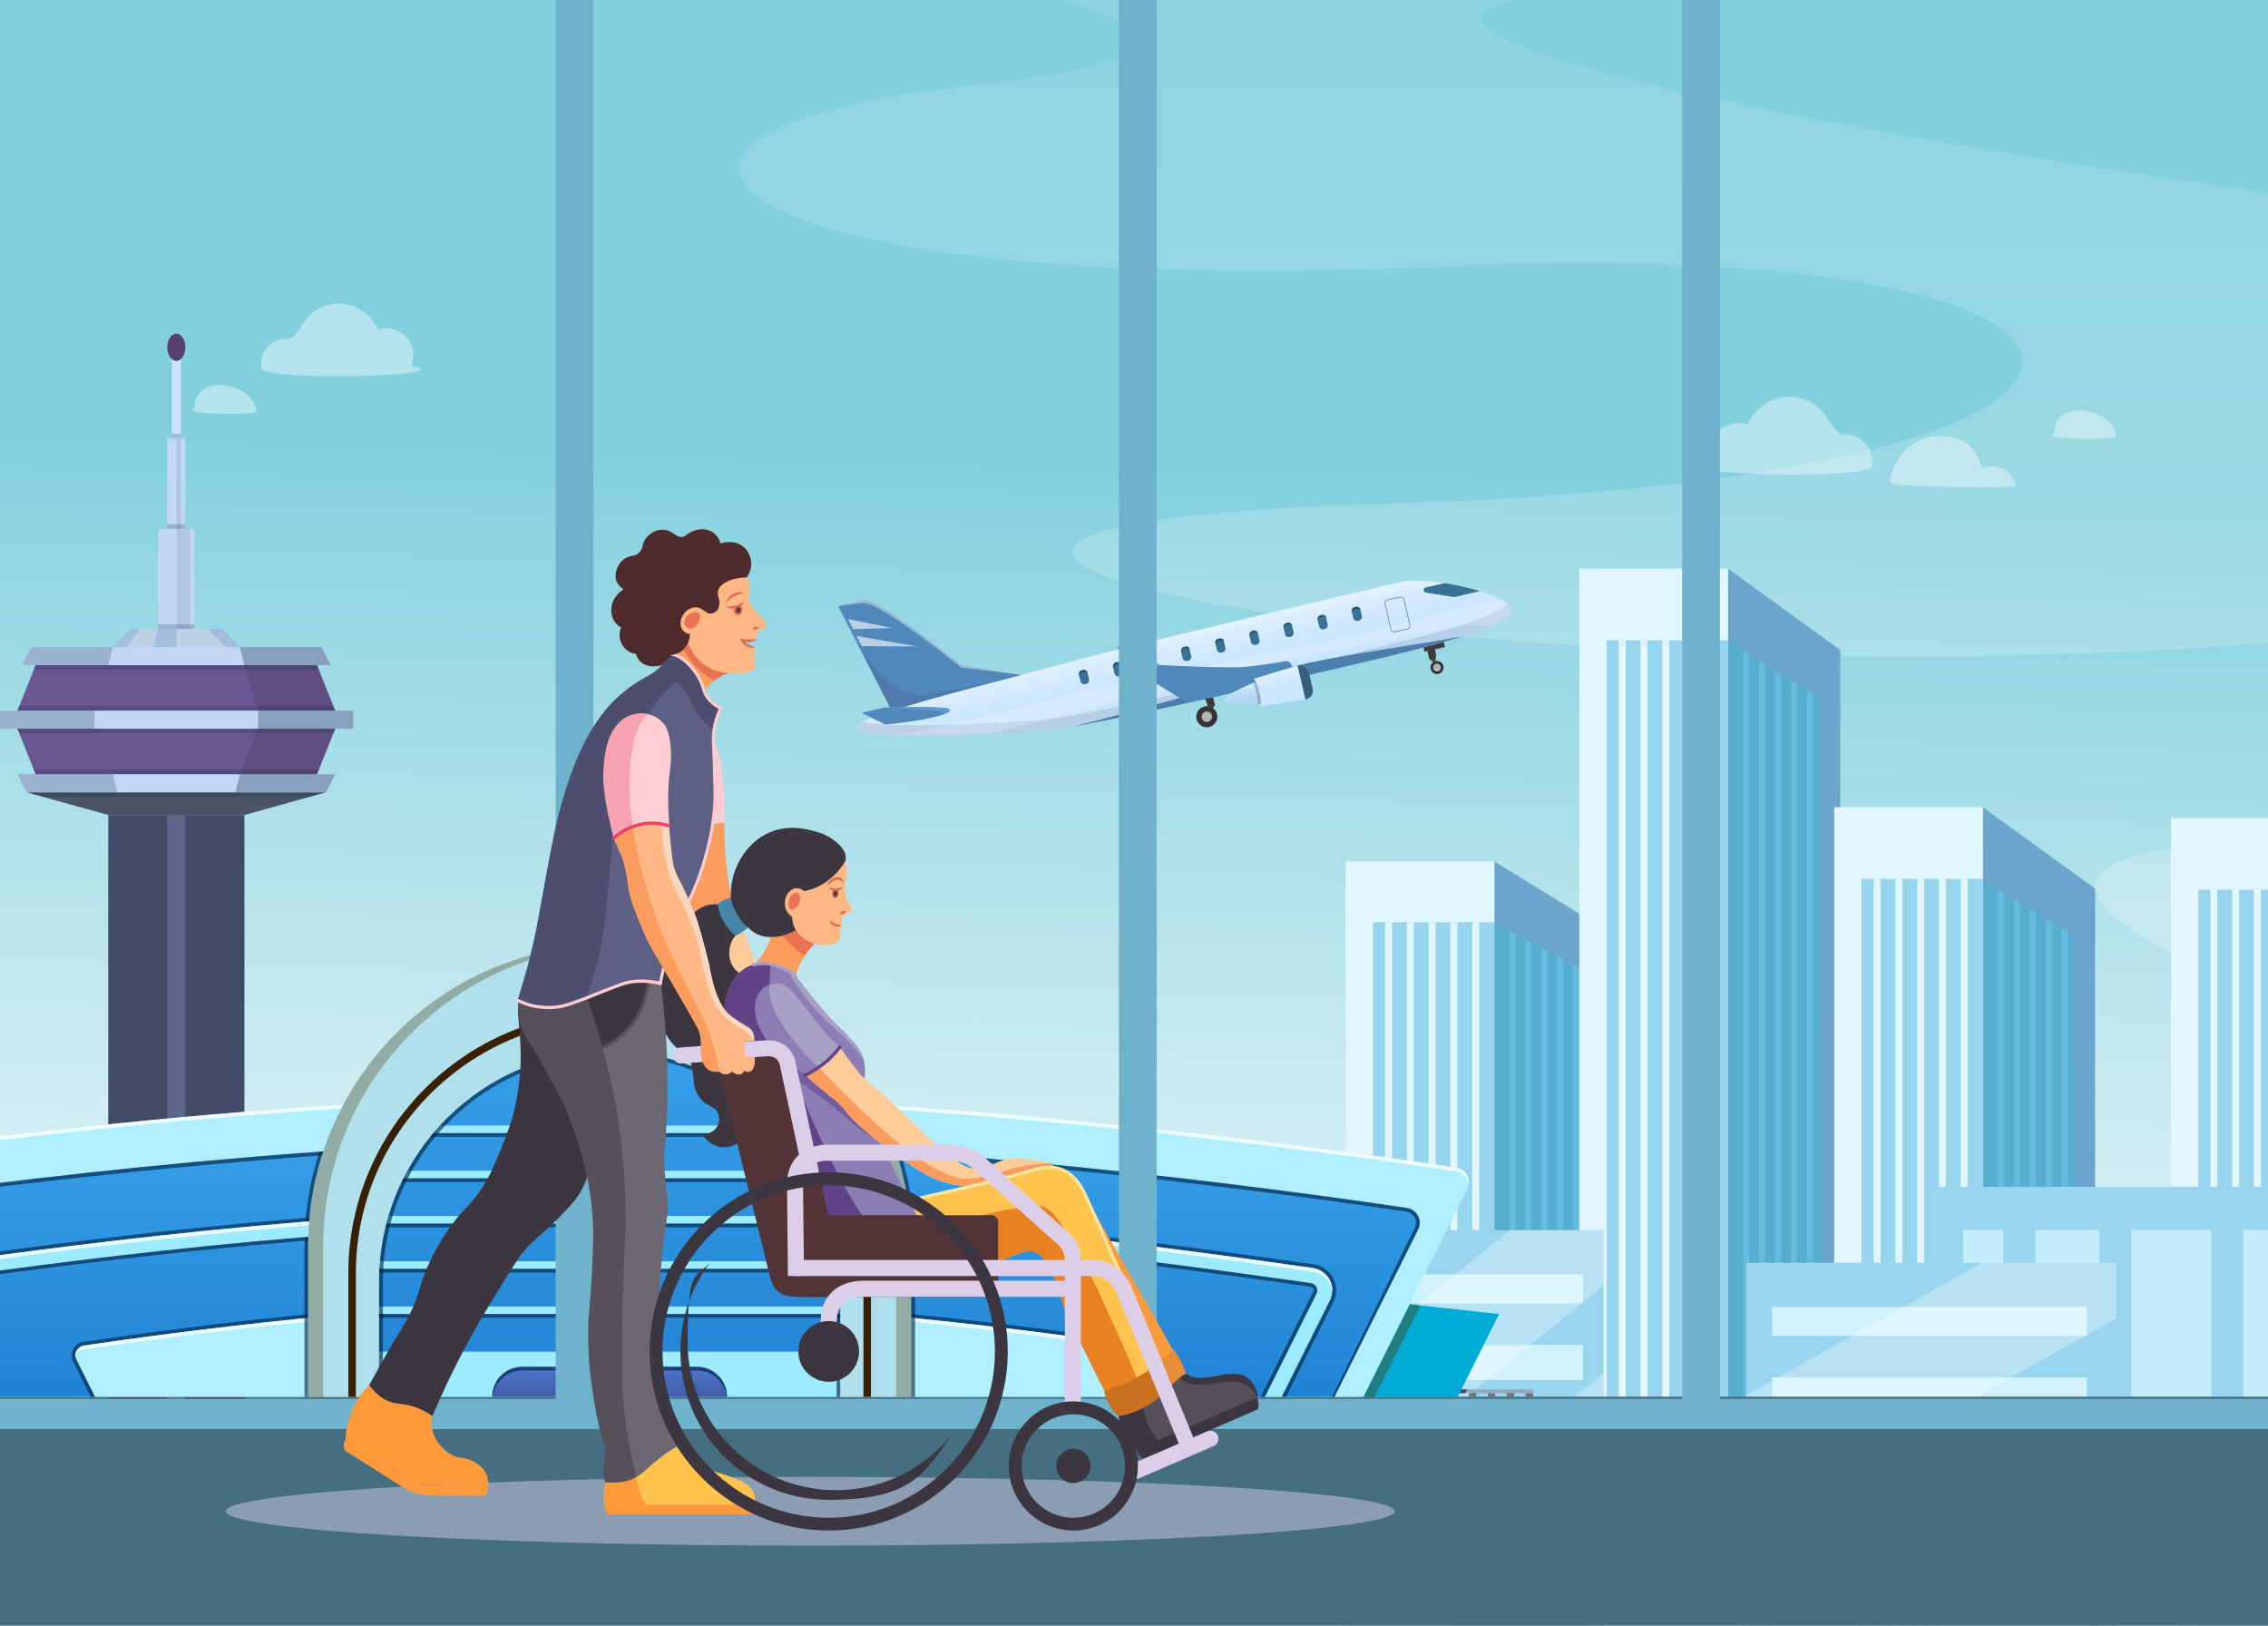 <?xml version="1.0" encoding="UTF-8"?>
<svg xmlns="http://www.w3.org/2000/svg" xmlns:xlink="http://www.w3.org/1999/xlink" version="1.1" viewBox="0 0 2898 2076.9" width="2898" height="2076.9" x="0" y="0">
  <defs>
    <style>
      .cls-1 {
        fill: #414b66;
      }

      .cls-2 {
        fill: #67bbdd;
      }

      .cls-3, .cls-4, .cls-5, .cls-6, .cls-7, .cls-8 {
        fill: #fff;
      }

      .cls-3, .cls-9 {
        opacity: .2;
      }

      .cls-10 {
        fill: url(#_2_3-8);
      }

      .cls-10, .cls-11, .cls-12, .cls-13, .cls-14, .cls-15, .cls-16, .cls-17, .cls-18, .cls-19, .cls-20 {
        mix-blend-mode: multiply;
      }

      .cls-21 {
        fill: #6d6772;
      }

      .cls-22 {
        mask: url(#mask-15);
      }

      .cls-23 {
        fill: #8ec017;
      }

      .cls-24 {
        fill: #5e5f85;
      }

      .cls-25 {
        fill: #001d3a;
      }

      .cls-26 {
        mask: url(#mask-5);
      }

      .cls-27 {
        mask: url(#mask-13);
      }

      .cls-28 {
        fill: #56505b;
      }

      .cls-29 {
        mask: url(#mask-1);
      }

      .cls-30 {
        fill: #663d43;
      }

      .cls-31 {
        opacity: .1;
      }

      .cls-32 {
        fill: #79b6ca;
      }

      .cls-33 {
        fill: #97a9bf;
      }

      .cls-34 {
        fill: #95cfe1;
      }

      .cls-11 {
        fill: #d3cde6;
        opacity: .5;
      }

      .cls-35 {
        fill: #382000;
      }

      .cls-35, .cls-36, .cls-37, .cls-38, .cls-39 {
        mix-blend-mode: soft-light;
      }

      .cls-40 {
        fill: #71a520;
      }

      .cls-41, .cls-42 {
        opacity: .1;
      }

      .cls-12 {
        fill: url(#_2_3);
      }

      .cls-43 {
        fill: #ff9a3d;
      }

      .cls-44, .cls-45, .cls-46, .cls-47, .cls-48, .cls-49, .cls-37, .cls-5, .cls-8 {
        opacity: .3;
      }

      .cls-50 {
        mask: url(#mask-10);
      }

      .cls-51 {
        fill: #5c3731;
      }

      .cls-52 {
        mask: url(#mask-6);
      }

      .cls-53 {
        mask: url(#mask-7);
      }

      .cls-54 {
        mask: url(#mask-18);
      }

      .cls-55 {
        fill: #a1bddb;
      }

      .cls-56 {
        filter: url(#luminosity-noclip-15);
      }

      .cls-57 {
        filter: url(#luminosity-noclip-5);
      }

      .cls-58 {
        mask: url(#mask-17);
      }

      .cls-59 {
        mask: url(#mask);
      }

      .cls-13 {
        fill: url(#_2_3-3);
      }

      .cls-14 {
        fill: url(#_2_3-6);
      }

      .cls-60 {
        fill: url(#_61-5);
      }

      .cls-61 {
        fill: #6c7782;
      }

      .cls-62 {
        fill: #473400;
      }

      .cls-63 {
        fill: #4d4e6e;
      }

      .cls-45 {
        fill: url(#_90-3);
      }

      .cls-46 {
        fill: #94c83d;
      }

      .cls-64 {
        fill: url(#_61-2);
      }

      .cls-65, .cls-38, .cls-66, .cls-6 {
        opacity: .4;
      }

      .cls-47 {
        fill: url(#_90-2);
      }

      .cls-67 {
        fill: #5c688a;
      }

      .cls-68 {
        fill: #b0efff;
      }

      .cls-48 {
        fill: url(#linear-gradient-2);
      }

      .cls-48, .cls-66, .cls-8 {
        mix-blend-mode: overlay;
      }

      .cls-69 {
        fill: #4f2b2e;
      }

      .cls-70 {
        fill: none;
      }

      .cls-71 {
        fill: url(#linear-gradient-4);
      }

      .cls-72 {
        fill: #f9d7c0;
      }

      .cls-73 {
        fill: #fc9;
      }

      .cls-74 {
        fill: #385e82;
      }

      .cls-36 {
        opacity: .8;
      }

      .cls-75 {
        fill: #00abd6;
      }

      .cls-76 {
        fill: #6eb2cc;
      }

      .cls-77 {
        mask: url(#mask-8);
      }

      .cls-78 {
        filter: url(#luminosity-noclip-11);
      }

      .cls-79 {
        mask: url(#mask-2);
      }

      .cls-80 {
        fill: #ffb784;
      }

      .cls-81 {
        filter: url(#luminosity-noclip-3);
      }

      .cls-15 {
        fill: url(#_2_3-5);
      }

      .cls-82 {
        fill: #869b07;
      }

      .cls-83 {
        fill: #001e3f;
      }

      .cls-84 {
        fill: url(#_61-8);
      }

      .cls-85 {
        mask: url(#mask-9);
      }

      .cls-86 {
        fill: #97d4ee;
      }

      .cls-87 {
        clip-path: url(#clippath-1);
      }

      .cls-88 {
        fill: #6ca5cc;
      }

      .cls-89 {
        fill: url(#linear-gradient-5);
      }

      .cls-90 {
        fill: #5188bc;
      }

      .cls-16 {
        fill: url(#_2_3-7);
      }

      .cls-91 {
        fill: #4c5568;
      }

      .cls-92 {
        fill: #3b3b3b;
      }

      .cls-49 {
        fill: url(#_90);
      }

      .cls-93 {
        isolation: isolate;
      }

      .cls-94 {
        fill: #6a5691;
      }

      .cls-95 {
        fill: #99d5ee;
      }

      .cls-96 {
        fill: #a89fc4;
      }

      .cls-97 {
        fill: url(#linear-gradient-8);
      }

      .cls-98 {
        filter: url(#luminosity-noclip-17);
      }

      .cls-99 {
        filter: url(#luminosity-noclip-13);
      }

      .cls-100 {
        filter: url(#luminosity-noclip-19);
      }

      .cls-66 {
        fill: url(#linear-gradient-3);
      }

      .cls-101 {
        fill: #e87252;
      }

      .cls-102 {
        fill: #55416b;
      }

      .cls-103 {
        fill: #f8a4b0;
      }

      .cls-104 {
        fill: #357296;
      }

      .cls-17 {
        fill: url(#_2_3-4);
      }

      .cls-105 {
        filter: url(#luminosity-noclip-9);
      }

      .cls-106 {
        fill: #333;
      }

      .cls-107 {
        mask: url(#mask-16);
      }

      .cls-108 {
        fill: #d0f2fd;
      }

      .cls-109 {
        fill: #e88c38;
      }

      .cls-42 {
        fill: #3a0014;
      }

      .cls-110 {
        fill: url(#linear-gradient-7);
      }

      .cls-111 {
        mask: url(#mask-19);
      }

      .cls-112 {
        fill: #ffe5a1;
      }

      .cls-113 {
        fill: #c2d7f2;
      }

      .cls-114 {
        fill: #56aecf;
      }

      .cls-115 {
        fill: #8d7db5;
      }

      .cls-116 {
        fill: #3c3641;
      }

      .cls-117 {
        fill: url(#_61-4);
      }

      .cls-118 {
        fill: #000a28;
      }

      .cls-119 {
        fill: #456f80;
      }

      .cls-120 {
        fill: #feccd1;
      }

      .cls-121 {
        fill: #cce3ff;
      }

      .cls-122 {
        fill: #4f3a00;
      }

      .cls-123 {
        fill: url(#_273);
      }

      .cls-124 {
        fill: #735ca0;
      }

      .cls-125 {
        fill: url(#linear-gradient-6);
      }

      .cls-126 {
        fill: url(#_61-6);
      }

      .cls-127 {
        fill: url(#_61-7);
      }

      .cls-128 {
        mask: url(#mask-11);
      }

      .cls-129 {
        fill: #dccee8;
      }

      .cls-130 {
        fill: #ed4069;
      }

      .cls-131 {
        fill: #b3b3b3;
      }

      .cls-132 {
        fill: #f99c5d;
      }

      .cls-133 {
        fill: #9cebff;
      }

      .cls-134 {
        mask: url(#mask-12);
      }

      .cls-135 {
        fill: #e1f6ff;
      }

      .cls-136 {
        fill: url(#_61-3);
      }

      .cls-137 {
        opacity: 0;
      }

      .cls-7, .cls-39 {
        opacity: .6;
      }

      .cls-138 {
        mask: url(#mask-4);
      }

      .cls-139 {
        fill: #844940;
      }

      .cls-140 {
        fill: #614488;
      }

      .cls-141 {
        fill: #454552;
      }

      .cls-142 {
        fill: #5c9bd6;
      }

      .cls-143 {
        fill: #4b7dad;
      }

      .cls-144 {
        fill: url(#_61);
      }

      .cls-18 {
        fill: url(#_4-2);
      }

      .cls-19 {
        fill: url(#_4);
      }

      .cls-145 {
        mask: url(#mask-14);
      }

      .cls-146 {
        fill: #4686a9;
      }

      .cls-147 {
        fill: #db6f52;
      }

      .cls-148 {
        fill: #add144;
      }

      .cls-149 {
        fill: url(#linear-gradient);
      }

      .cls-150 {
        fill: #e88123;
      }

      .cls-151 {
        filter: url(#luminosity-noclip-7);
      }

      .cls-152 {
        clip-path: url(#clippath);
      }

      .cls-153 {
        fill: #c9711e;
      }

      .cls-20 {
        fill: url(#_2_3-2);
      }

      .cls-154 {
        fill: #ffc44e;
      }

      .cls-155 {
        fill: #c4edfc;
      }

      .cls-156 {
        fill: #b0e0eb;
      }

      .cls-157 {
        fill: #523437;
      }

      .cls-158 {
        fill: #62a4e3;
      }

      .cls-159 {
        mask: url(#mask-3);
      }

      .cls-160 {
        filter: url(#luminosity-noclip);
      }
    </style>
    <clipPath id="clippath">
      <rect class="cls-70" y="0" width="2898" height="2076.9"/>
    </clipPath>
    <linearGradient id="linear-gradient" x1="3821" y1="2305.9" x2="3869.3" y2="673.4" gradientUnits="userSpaceOnUse">
      <stop offset="0" stop-color="#fff"/>
      <stop offset=".2" stop-color="#f1f9fb"/>
      <stop offset=".5" stop-color="#ccecf1"/>
      <stop offset=".9" stop-color="#92d6e2"/>
      <stop offset="1" stop-color="#82d0de"/>
    </linearGradient>
    <linearGradient id="linear-gradient-2" x1="2632.6" y1="1633.1" x2="2632.6" y2="-532.1" xlink:href="#linear-gradient"/>
    <linearGradient id="linear-gradient-3" x1="5626.3" y1="1483.3" x2="5626.3" y2="-319.5" xlink:href="#linear-gradient"/>
    <linearGradient id="_90" data-name="  90" x1="225.3" y1="815" x2="289.1" y2="815" gradientUnits="userSpaceOnUse">
      <stop offset="0" stop-color="#fff"/>
      <stop offset="1" stop-color="#fff"/>
    </linearGradient>
    <filter id="luminosity-noclip" x="120.9" y="931" width="208.8" height="58" color-interpolation-filters="sRGB" filterUnits="userSpaceOnUse">
      <feFlood flood-color="#fff" result="bg"/>
      <feBlend in="SourceGraphic" in2="bg"/>
    </filter>
    <filter id="luminosity-noclip-2" x="120.9" y="-9230" width="208.8" height="32766" color-interpolation-filters="sRGB" filterUnits="userSpaceOnUse">
      <feFlood flood-color="#fff" result="bg"/>
      <feBlend in="SourceGraphic" in2="bg"/>
    </filter>
    <mask id="mask-1" x="120.9" y="-9230" width="208.8" height="32766" maskUnits="userSpaceOnUse"/>
    <linearGradient id="_4" data-name="  4" x1="225.3" y1="989" x2="225.3" y2="931" gradientUnits="userSpaceOnUse">
      <stop offset="0" stop-color="#000"/>
      <stop offset="1" stop-color="#fff"/>
    </linearGradient>
    <mask id="mask" x="120.9" y="931" width="208.8" height="58" maskUnits="userSpaceOnUse">
      <g class="cls-160">
        <g class="cls-29">
          <polygon class="cls-19" points="144.1 989 120.9 931 329.7 931 306.5 989 144.1 989"/>
        </g>
      </g>
    </mask>
    <linearGradient id="_90-2" data-name="  90" x1="225.3" y1="989" x2="225.3" y2="931" xlink:href="#_90"/>
    <filter id="luminosity-noclip-3" x="120.9" y="849.8" width="208.8" height="58" color-interpolation-filters="sRGB" filterUnits="userSpaceOnUse">
      <feFlood flood-color="#fff" result="bg"/>
      <feBlend in="SourceGraphic" in2="bg"/>
    </filter>
    <filter id="luminosity-noclip-4" x="120.9" y="-9230" width="208.8" height="32766" color-interpolation-filters="sRGB" filterUnits="userSpaceOnUse">
      <feFlood flood-color="#fff" result="bg"/>
      <feBlend in="SourceGraphic" in2="bg"/>
    </filter>
    <mask id="mask-3" x="120.9" y="-9230" width="208.8" height="32766" maskUnits="userSpaceOnUse"/>
    <linearGradient id="_4-2" data-name="  4" y1="907.8" y2="849.8" xlink:href="#_4"/>
    <mask id="mask-2" x="120.9" y="849.8" width="208.8" height="58" maskUnits="userSpaceOnUse">
      <g class="cls-81">
        <g class="cls-159">
          <polygon class="cls-18" points="120.9 907.8 138.3 849.8 312.3 849.8 329.7 907.8 120.9 907.8"/>
        </g>
      </g>
    </mask>
    <linearGradient id="_90-3" data-name="  90" x1="225.3" y1="907.8" x2="225.3" y2="849.8" xlink:href="#_90"/>
    <linearGradient id="linear-gradient-4" x1="779" y1="1784.6" x2="779" y2="1457.2" gradientUnits="userSpaceOnUse">
      <stop offset="0" stop-color="#2183d4"/>
      <stop offset="1" stop-color="#369fe8"/>
    </linearGradient>
    <clipPath id="clippath-1">
      <path class="cls-71" d="M-147.1,1784.6l-106.8-213.7c-5.9-11.7,1.4-25.8,14.4-27.7,167.4-24.5,616.7-86.1,1018.5-86.1s851.9,61.6,1018.5,86.1c13,1.9,20.3,15.9,14.4,27.7l-106.9,213.7H-147.1Z"/>
    </clipPath>
    <filter id="luminosity-noclip-5" x="-213.9" y="1500.5" width="221.5" height="284.1" color-interpolation-filters="sRGB" filterUnits="userSpaceOnUse">
      <feFlood flood-color="#fff" result="bg"/>
      <feBlend in="SourceGraphic" in2="bg"/>
    </filter>
    <filter id="luminosity-noclip-6" x="-213.9" y="-9230" width="221.5" height="32766" color-interpolation-filters="sRGB" filterUnits="userSpaceOnUse">
      <feFlood flood-color="#fff" result="bg"/>
      <feBlend in="SourceGraphic" in2="bg"/>
    </filter>
    <mask id="mask-5" x="-213.9" y="-9230" width="221.5" height="32766" maskUnits="userSpaceOnUse"/>
    <linearGradient id="_2_3" data-name="  2 3" x1="-103.1" y1="1784.6" x2="-103.1" y2="1500.5" gradientUnits="userSpaceOnUse">
      <stop offset="0" stop-color="#1a1a1a"/>
      <stop offset="1" stop-color="#fff"/>
    </linearGradient>
    <mask id="mask-4" x="-213.9" y="1500.5" width="221.5" height="284.1" maskUnits="userSpaceOnUse">
      <g class="cls-57">
        <g class="cls-26">
          <polygon class="cls-12" points="-213.9 1500.5 -26.1 1784.6 7.7 1784.6 -135.2 1500.5 -213.9 1500.5"/>
        </g>
      </g>
    </mask>
    <linearGradient id="_61" data-name="  61" x1="-103.1" y1="1784.6" x2="-103.1" y2="1500.5" gradientUnits="userSpaceOnUse">
      <stop offset="0" stop-color="#fff"/>
      <stop offset="1" stop-color="#fff"/>
    </linearGradient>
    <filter id="luminosity-noclip-7" x="-5.2" y="1476.4" width="181.4" height="308.2" color-interpolation-filters="sRGB" filterUnits="userSpaceOnUse">
      <feFlood flood-color="#fff" result="bg"/>
      <feBlend in="SourceGraphic" in2="bg"/>
    </filter>
    <filter id="luminosity-noclip-8" x="-5.2" y="-9230" width="181.4" height="32766" color-interpolation-filters="sRGB" filterUnits="userSpaceOnUse">
      <feFlood flood-color="#fff" result="bg"/>
      <feBlend in="SourceGraphic" in2="bg"/>
    </filter>
    <mask id="mask-7" x="-5.2" y="-9230" width="181.4" height="32766" maskUnits="userSpaceOnUse"/>
    <linearGradient id="_2_3-2" data-name="  2 3" x1="85.5" x2="85.5" y2="1476.4" xlink:href="#_2_3"/>
    <mask id="mask-6" x="-5.2" y="1476.4" width="181.4" height="308.2" maskUnits="userSpaceOnUse">
      <g class="cls-151">
        <g class="cls-53">
          <polygon class="cls-20" points="-5.2 1476.4 155.4 1784.6 176.2 1784.6 35 1476.4 -5.2 1476.4"/>
        </g>
      </g>
    </mask>
    <linearGradient id="_61-2" data-name="  61" x1="85.5" x2="85.5" y2="1476.4" xlink:href="#_61"/>
    <filter id="luminosity-noclip-9" x="105.6" y="1476.4" width="157.3" height="308.2" color-interpolation-filters="sRGB" filterUnits="userSpaceOnUse">
      <feFlood flood-color="#fff" result="bg"/>
      <feBlend in="SourceGraphic" in2="bg"/>
    </filter>
    <filter id="luminosity-noclip-10" x="105.6" y="-9230" width="157.3" height="32766" color-interpolation-filters="sRGB" filterUnits="userSpaceOnUse">
      <feFlood flood-color="#fff" result="bg"/>
      <feBlend in="SourceGraphic" in2="bg"/>
    </filter>
    <mask id="mask-9" x="105.6" y="-9230" width="157.3" height="32766" maskUnits="userSpaceOnUse"/>
    <linearGradient id="_2_3-3" data-name="  2 3" x1="184.2" x2="184.2" y2="1476.4" xlink:href="#_2_3"/>
    <mask id="mask-8" x="105.6" y="1476.4" width="157.3" height="308.2" maskUnits="userSpaceOnUse">
      <g class="cls-105">
        <g class="cls-85">
          <polygon class="cls-13" points="105.6 1476.4 243.6 1784.6 262.9 1784.6 140.9 1476.4 105.6 1476.4"/>
        </g>
      </g>
    </mask>
    <linearGradient id="_61-3" data-name="  61" x1="184.2" x2="184.2" y2="1476.4" xlink:href="#_61"/>
    <filter id="luminosity-noclip-11" x="287" y="1457.2" width="150.9" height="327.5" color-interpolation-filters="sRGB" filterUnits="userSpaceOnUse">
      <feFlood flood-color="#fff" result="bg"/>
      <feBlend in="SourceGraphic" in2="bg"/>
    </filter>
    <filter id="luminosity-noclip-12" x="287" y="-9230" width="150.9" height="32766" color-interpolation-filters="sRGB" filterUnits="userSpaceOnUse">
      <feFlood flood-color="#fff" result="bg"/>
      <feBlend in="SourceGraphic" in2="bg"/>
    </filter>
    <mask id="mask-11" x="287" y="-9230" width="150.9" height="32766" maskUnits="userSpaceOnUse"/>
    <linearGradient id="_2_3-4" data-name="  2 3" x1="362.4" x2="362.4" y2="1457.2" xlink:href="#_2_3"/>
    <mask id="mask-10" x="287" y="1457.2" width="150.9" height="327.5" maskUnits="userSpaceOnUse">
      <g class="cls-78">
        <g class="cls-128">
          <polygon class="cls-17" points="287 1457.2 413 1784.6 437.9 1784.6 343.2 1457.2 287 1457.2"/>
        </g>
      </g>
    </mask>
    <linearGradient id="_61-4" data-name="  61" x1="362.4" x2="362.4" y2="1457.2" xlink:href="#_61"/>
    <filter id="luminosity-noclip-13" x="1112.9" y="1452.3" width="195" height="332.3" color-interpolation-filters="sRGB" filterUnits="userSpaceOnUse">
      <feFlood flood-color="#fff" result="bg"/>
      <feBlend in="SourceGraphic" in2="bg"/>
    </filter>
    <filter id="luminosity-noclip-14" x="1112.9" y="-9230" width="195" height="32766" color-interpolation-filters="sRGB" filterUnits="userSpaceOnUse">
      <feFlood flood-color="#fff" result="bg"/>
      <feBlend in="SourceGraphic" in2="bg"/>
    </filter>
    <mask id="mask-13" x="1112.9" y="-9230" width="195" height="32766" maskUnits="userSpaceOnUse"/>
    <linearGradient id="_2_3-5" data-name="  2 3" x1="1210.4" x2="1210.4" y2="1452.3" xlink:href="#_2_3"/>
    <mask id="mask-12" x="1112.9" y="1452.3" width="195" height="332.3" maskUnits="userSpaceOnUse">
      <g class="cls-99">
        <g class="cls-27">
          <polygon class="cls-15" points="1112.9 1452.3 1280.7 1784.6 1308 1784.6 1190.8 1457.2 1112.9 1452.3"/>
        </g>
      </g>
    </mask>
    <linearGradient id="_61-5" data-name="  61" x1="1210.4" x2="1210.4" y2="1452.3" xlink:href="#_61"/>
    <filter id="luminosity-noclip-15" x="1324" y="1466.8" width="142.5" height="317.9" color-interpolation-filters="sRGB" filterUnits="userSpaceOnUse">
      <feFlood flood-color="#fff" result="bg"/>
      <feBlend in="SourceGraphic" in2="bg"/>
    </filter>
    <filter id="luminosity-noclip-16" x="1324" y="-9230" width="142.5" height="32766" color-interpolation-filters="sRGB" filterUnits="userSpaceOnUse">
      <feFlood flood-color="#fff" result="bg"/>
      <feBlend in="SourceGraphic" in2="bg"/>
    </filter>
    <mask id="mask-15" x="1324" y="-9230" width="142.5" height="32766" maskUnits="userSpaceOnUse"/>
    <linearGradient id="_2_3-6" data-name="  2 3" x1="1395.3" x2="1395.3" y2="1466.8" xlink:href="#_2_3"/>
    <mask id="mask-14" x="1324" y="1466.8" width="142.5" height="317.9" maskUnits="userSpaceOnUse">
      <g class="cls-56">
        <g class="cls-22">
          <polygon class="cls-14" points="1324 1466.8 1442 1784.6 1466.5 1784.6 1352.9 1476.4 1324 1466.8"/>
        </g>
      </g>
    </mask>
    <linearGradient id="_61-6" data-name="  61" x1="1395.3" x2="1395.3" y2="1466.8" xlink:href="#_61"/>
    <filter id="luminosity-noclip-17" x="1574.4" y="1476.4" width="157.3" height="308.2" color-interpolation-filters="sRGB" filterUnits="userSpaceOnUse">
      <feFlood flood-color="#fff" result="bg"/>
      <feBlend in="SourceGraphic" in2="bg"/>
    </filter>
    <filter id="luminosity-noclip-18" x="1574.4" y="-9230" width="157.3" height="32766" color-interpolation-filters="sRGB" filterUnits="userSpaceOnUse">
      <feFlood flood-color="#fff" result="bg"/>
      <feBlend in="SourceGraphic" in2="bg"/>
    </filter>
    <mask id="mask-17" x="1574.4" y="-9230" width="157.3" height="32766" maskUnits="userSpaceOnUse"/>
    <linearGradient id="_2_3-7" data-name="  2 3" x1="1653.1" x2="1653.1" y2="1476.4" xlink:href="#_2_3"/>
    <mask id="mask-16" x="1574.4" y="1476.4" width="157.3" height="308.2" maskUnits="userSpaceOnUse">
      <g class="cls-98">
        <g class="cls-58">
          <polygon class="cls-16" points="1574.4 1476.4 1693.2 1784.6 1731.8 1784.6 1653.1 1495.7 1574.4 1476.4"/>
        </g>
      </g>
    </mask>
    <linearGradient id="_61-7" data-name="  61" x1="1653.1" x2="1653.1" y2="1476.4" xlink:href="#_61"/>
    <linearGradient id="linear-gradient-5" x1="779" x2="779" y2="1342.8" xlink:href="#linear-gradient-4"/>
    <filter id="luminosity-noclip-19" x="503.7" y="1371.7" width="550.6" height="403.3" color-interpolation-filters="sRGB" filterUnits="userSpaceOnUse">
      <feFlood flood-color="#fff" result="bg"/>
      <feBlend in="SourceGraphic" in2="bg"/>
    </filter>
    <filter id="luminosity-noclip-20" x="503.7" y="-9230" width="550.6" height="32766" color-interpolation-filters="sRGB" filterUnits="userSpaceOnUse">
      <feFlood flood-color="#fff" result="bg"/>
      <feBlend in="SourceGraphic" in2="bg"/>
    </filter>
    <mask id="mask-19" x="503.7" y="-9230" width="550.6" height="32766" maskUnits="userSpaceOnUse"/>
    <linearGradient id="_2_3-8" data-name="  2 3" x1="779" y1="1775" x2="779" y2="1371.7" xlink:href="#_2_3"/>
    <mask id="mask-18" x="503.7" y="1371.7" width="550.6" height="403.3" maskUnits="userSpaceOnUse">
      <g class="cls-100">
        <g class="cls-111">
          <path class="cls-10" d="M503.7,1775v-128c0-151.8,123.5-275.3,275.3-275.3s275.3,123.5,275.3,275.3v128H503.7Z"/>
        </g>
      </g>
    </mask>
    <linearGradient id="_61-8" data-name="  61" x1="779" y1="1775" x2="779" y2="1371.7" xlink:href="#_61"/>
    <linearGradient id="_273" data-name="  273" x1="779" y1="1784.6" x2="779" y2="1746.1" gradientUnits="userSpaceOnUse">
      <stop offset="0" stop-color="#405ea8"/>
      <stop offset="1" stop-color="#4f74cf"/>
    </linearGradient>
    <linearGradient id="linear-gradient-6" x1="1544.9" y1="-212.1" x2="1544.9" y2="-301.2" gradientTransform="translate(3075.5 755.7) rotate(167) scale(1 -1)" gradientUnits="userSpaceOnUse">
      <stop offset=".1" stop-color="#c9e5ff"/>
      <stop offset=".5" stop-color="#cce6ff"/>
      <stop offset=".8" stop-color="#d7ecff"/>
      <stop offset="1" stop-color="#e6f3ff"/>
    </linearGradient>
    <linearGradient id="linear-gradient-7" x1="1425.5" y1="-182.5" x2="1425.5" y2="-227.3" xlink:href="#linear-gradient-6"/>
    <linearGradient id="linear-gradient-8" x1="1480.7" y1="-190.2" x2="1480.7" y2="-219" gradientTransform="translate(3075.5 755.7) rotate(167) scale(1 -1)" gradientUnits="userSpaceOnUse">
      <stop offset=".1" stop-color="#b3d5f5"/>
      <stop offset=".4" stop-color="#b6d7f6"/>
      <stop offset=".7" stop-color="#c1dffb"/>
      <stop offset=".8" stop-color="#c9e5ff"/>
    </linearGradient>
  </defs>
  <!-- Generator: Adobe Illustrator 28.6.0, SVG Export Plug-In . SVG Version: 1.2.0 Build 709)  -->
  <g class="cls-93">
    <g id="_x3C_Layer_x3E_">
      <g class="cls-152">
        <rect class="cls-149" y="-106.3" width="7728" height="1918.7"/>
        <g>
          <path class="cls-48" d="M3439,1259c251.2-60.5,1801.6-478.6,193.2-632.7-1608.4-154,879.1-225.6,4.8-297.1C2762.8,257.7,1366.9,15.7,2096.2-17.3c138.5-6.3,232.5-34.4,289.5-74.4H821.6c516.6,57.5,880.9,153.6,419.7,201-536.1,55-352.6,275.1,608.6,231.1,961.2-44,1019.1,269.6-67.6,302.6-1086.7,33,202.9,280.6,1260.6,165,1057.8-115.5,729.3,220.1-149.7,264.1-879.1,44,1202.7,561.1,1202.7,561.1l347.8-5.5s-1255.8-308.1-1004.6-368.6Z"/>
          <path class="cls-66" d="M6848.9,832c-420.2-69.8-1275.1-267.5-739-273.3,536.1-5.8,178.7-308.2-202.9-284.9s700.4-203.5,96.6-255.9c-199.8-17.3-237.2-60.1-197.8-109.6h-1490.5c-48.8,98.9,9.1,200.7,413.2,225.9,840.4,52.3,898.4,273.3,318.8,302.4-579.6,29.1-294.6,325.7,512,325.7s951.5,232.6,386.4,302.4c-565.1,69.8-77.3,168.6,338.1,162.8s434.7,255.9,434.7,255.9c0,0,53.1-360.5-207.7-424.5-260.8-64,758.3-157,338.1-226.8Z"/>
        </g>
        <g>
          <g>
            <polygon class="cls-88" points="2052.9 2032.3 2052.9 1188.8 1909.4 1100.5 1909.4 2032.3 2052.9 2032.3"/>
            <rect class="cls-135" x="1719.5" y="1100.5" width="190" height="931.7"/>
            <polygon class="cls-114" points="2029.6 2032.3 1909.4 2032.3 1909.4 1179.5 1928.8 1189.6 1936.6 1193.6 1949.2 1200.2 1956.9 1204.2 1969.5 1210.8 1977.3 1214.8 1989.9 1221.3 1997.6 1225.3 2010.2 1231.9 2018 1235.9 2025.8 1239.9 2029.6 2032.3"/>
            <rect class="cls-86" x="1754.4" y="1178.3" width="155.1" height="854"/>
            <g>
              <rect class="cls-135" x="1881.2" y="1178.3" width="8.9" height="854"/>
              <rect class="cls-135" x="1853.3" y="1178.3" width="8.9" height="854"/>
              <rect class="cls-135" x="1825.5" y="1178.3" width="8.9" height="854"/>
              <rect class="cls-135" x="1797.7" y="1178.3" width="8.9" height="854"/>
              <rect class="cls-135" x="1769.9" y="1178.3" width="8.9" height="854"/>
            </g>
            <g>
              <polygon class="cls-2" points="1936.6 1193.6 1936.6 2032.3 1928.8 2032.3 1928.8 1189.6 1936.6 1193.6"/>
              <polygon class="cls-2" points="1956.9 1204.2 1956.9 2032.3 1949.2 2032.3 1949.2 1200.2 1956.9 1204.2"/>
              <polygon class="cls-2" points="1977.3 1214.8 1977.3 2032.3 1969.5 2032.3 1969.5 1210.8 1977.3 1214.8"/>
              <polygon class="cls-2" points="1997.6 1225.3 1997.6 2032.3 1989.9 2032.3 1989.9 1221.3 1997.6 1225.3"/>
              <polygon class="cls-2" points="2018 1235.9 2018 2032.3 2010.2 2032.3 2010.2 1231.9 2018 1235.9"/>
            </g>
          </g>
          <g>
            <polygon class="cls-88" points="2351.4 1824.4 2351.4 830.5 2208 726.4 2208 1824.4 2351.4 1824.4"/>
            <rect class="cls-135" x="2018" y="726.4" width="190" height="1098"/>
            <polygon class="cls-114" points="2328.1 1824.4 2208 1824.4 2208 819.5 2227.4 831.4 2235.1 836.1 2247.7 843.9 2255.5 848.6 2268.1 856.3 2275.8 861.1 2288.4 868.8 2296.2 873.5 2308.8 881.3 2316.5 886 2324.3 890.7 2328.1 1824.4"/>
            <rect class="cls-86" x="2052.9" y="818.1" width="155.1" height="1006.3"/>
            <g>
              <rect class="cls-135" x="2179.7" y="818.1" width="8.9" height="1006.3"/>
              <rect class="cls-135" x="2151.9" y="818.1" width="8.9" height="1006.3"/>
              <rect class="cls-135" x="2124" y="818.1" width="8.9" height="1006.3"/>
              <rect class="cls-135" x="2096.2" y="818.1" width="8.9" height="1006.3"/>
              <rect class="cls-135" x="2068.4" y="818.1" width="8.9" height="1006.3"/>
            </g>
            <g>
              <polygon class="cls-2" points="2235.1 836.1 2235.1 1824.4 2227.4 1824.4 2227.4 831.4 2235.1 836.1"/>
              <polygon class="cls-2" points="2255.5 848.6 2255.5 1824.4 2247.7 1824.4 2247.7 843.9 2255.5 848.6"/>
              <polygon class="cls-2" points="2275.8 861.1 2275.8 1824.4 2268.1 1824.4 2268.1 856.3 2275.8 861.1"/>
              <polygon class="cls-2" points="2296.2 873.5 2296.2 1824.4 2288.4 1824.4 2288.4 868.8 2296.2 873.5"/>
              <polygon class="cls-2" points="2316.5 886 2316.5 1824.4 2308.8 1824.4 2308.8 881.3 2316.5 886"/>
            </g>
          </g>
          <g>
            <polygon class="cls-88" points="2677.1 2129.2 2677.1 1135.3 2533.6 1031.3 2533.6 2129.2 2677.1 2129.2"/>
            <rect class="cls-135" x="2343.7" y="1031.3" width="190" height="1098"/>
            <polygon class="cls-114" points="2653.7 2129.2 2533.6 2129.2 2533.6 1124.3 2553 1136.2 2560.8 1140.9 2573.4 1148.7 2581.1 1153.4 2593.7 1161.1 2601.5 1165.9 2614.1 1173.6 2621.8 1178.3 2634.4 1186.1 2642.2 1190.8 2649.9 1195.5 2653.7 2129.2"/>
            <rect class="cls-86" x="2378.5" y="1122.9" width="155.1" height="1006.3"/>
            <g>
              <rect class="cls-135" x="2505.3" y="1122.9" width="8.9" height="1006.3"/>
              <rect class="cls-135" x="2477.5" y="1122.9" width="8.9" height="1006.3"/>
              <rect class="cls-135" x="2449.7" y="1122.9" width="8.9" height="1006.3"/>
              <rect class="cls-135" x="2421.9" y="1122.9" width="8.9" height="1006.3"/>
              <rect class="cls-135" x="2394.1" y="1122.9" width="8.9" height="1006.3"/>
            </g>
            <g>
              <polygon class="cls-2" points="2560.8 1140.9 2560.8 2129.2 2553 2129.2 2553 1136.2 2560.8 1140.9"/>
              <polygon class="cls-2" points="2581.1 1153.4 2581.1 2129.2 2573.4 2129.2 2573.4 1148.7 2581.1 1153.4"/>
              <polygon class="cls-2" points="2601.5 1165.9 2601.5 2129.2 2593.7 2129.2 2593.7 1161.1 2601.5 1165.9"/>
              <polygon class="cls-2" points="2621.8 1178.3 2621.8 2129.2 2614.1 2129.2 2614.1 1173.6 2621.8 1178.3"/>
              <polygon class="cls-2" points="2642.2 1190.8 2642.2 2129.2 2634.4 2129.2 2634.4 1186.1 2642.2 1190.8"/>
            </g>
          </g>
          <g>
            <polygon class="cls-88" points="3107.4 2143.1 3107.4 1149.2 2964 1045.1 2964 2143.1 3107.4 2143.1"/>
            <rect class="cls-135" x="2774" y="1045.1" width="190" height="1098"/>
            <polygon class="cls-114" points="3084.1 2143.1 2964 2143.1 2964 1138.2 2983.3 1150.1 2991.1 1154.8 3003.7 1162.5 3011.4 1167.3 3024 1175 3031.8 1179.7 3044.4 1187.4 3052.2 1192.2 3064.8 1199.9 3072.5 1204.6 3080.3 1209.4 3084.1 2143.1"/>
            <rect class="cls-86" x="2808.9" y="1136.8" width="155.1" height="1006.3"/>
            <g>
              <rect class="cls-135" x="2935.7" y="1136.8" width="8.9" height="1006.3"/>
              <rect class="cls-135" x="2907.9" y="1136.8" width="8.9" height="1006.3"/>
              <rect class="cls-135" x="2880" y="1136.8" width="8.9" height="1006.3"/>
              <rect class="cls-135" x="2852.2" y="1136.8" width="8.9" height="1006.3"/>
              <rect class="cls-135" x="2824.4" y="1136.8" width="8.9" height="1006.3"/>
            </g>
            <g>
              <polygon class="cls-2" points="2991.1 1154.8 2991.1 2143.1 2983.3 2143.1 2983.3 1150.1 2991.1 1154.8"/>
              <polygon class="cls-2" points="3011.4 1167.3 3011.4 2143.1 3003.7 2143.1 3003.7 1162.5 3011.4 1167.3"/>
              <polygon class="cls-2" points="3031.8 1179.7 3031.8 2143.1 3024 2143.1 3024 1175 3031.8 1179.7"/>
              <polygon class="cls-2" points="3052.2 1192.2 3052.2 2143.1 3044.4 2143.1 3044.4 1187.4 3052.2 1192.2"/>
              <polygon class="cls-2" points="3072.5 1204.6 3072.5 2143.1 3064.8 2143.1 3064.8 1199.9 3072.5 1204.6"/>
            </g>
          </g>
          <g>
            <g>
              <rect class="cls-95" x="1719.5" y="1571.6" width="329.5" height="571.5"/>
              <rect class="cls-108" x="1742.4" y="1628.1" width="280.4" height="508.1"/>
              <g>
                <rect class="cls-95" x="1735.9" y="2056.5" width="293.5" height="53"/>
                <rect class="cls-95" x="1735.9" y="1958.7" width="293.5" height="53"/>
                <rect class="cls-95" x="1735.9" y="1860.8" width="293.5" height="53"/>
                <rect class="cls-95" x="1735.9" y="1763" width="293.5" height="53"/>
                <rect class="cls-95" x="1735.9" y="1665.1" width="293.5" height="53"/>
              </g>
            </g>
            <polygon class="cls-8" points="2049 1571.6 2049 1642.7 1719.5 1908.3 1719.5 1740.8 1929.5 1571.6 2049 1571.6"/>
            <polygon class="cls-8" points="2049 1754.2 2049 1921.7 1774.3 2143.1 1719.5 2143.1 1719.5 2019.8 2049 1754.2"/>
          </g>
          <g>
            <rect class="cls-32" x="2662" y="1516.2" width="511.3" height="539"/>
            <rect class="cls-34" x="3009.7" y="1565.7" width="132.9" height="489.5"/>
            <rect class="cls-95" x="2467.7" y="1516.2" width="511.3" height="539"/>
            <rect class="cls-155" x="2508.6" y="1571.2" width="429.5" height="484"/>
            <rect class="cls-95" x="2825.6" y="1549.2" width="40.9" height="506"/>
            <rect class="cls-95" x="2682.5" y="1549.2" width="40.9" height="506"/>
            <rect class="cls-95" x="2559.8" y="1549.2" width="40.9" height="506"/>
          </g>
          <g>
            <g>
              <rect class="cls-95" x="2231.2" y="1613.2" width="473" height="571.5"/>
              <rect class="cls-108" x="2264.2" y="1669.7" width="402.4" height="508.1"/>
              <g>
                <rect class="cls-95" x="2254.8" y="2098.1" width="421.2" height="53"/>
                <rect class="cls-95" x="2254.8" y="2000.2" width="421.2" height="53"/>
                <rect class="cls-95" x="2254.8" y="1902.4" width="421.2" height="53"/>
                <rect class="cls-95" x="2254.8" y="1804.5" width="421.2" height="53"/>
                <rect class="cls-95" x="2254.8" y="1706.7" width="421.2" height="53"/>
              </g>
            </g>
            <polygon class="cls-8" points="2704.2 1613.2 2704.2 1684.3 2231.2 1949.9 2231.2 1782.4 2532.6 1613.2 2704.2 1613.2"/>
            <polygon class="cls-8" points="2704.2 1795.8 2704.2 1963.3 2309.9 2184.7 2231.2 2184.7 2231.2 2061.3 2704.2 1795.8"/>
          </g>
        </g>
        <rect class="cls-70" x="1328.2" y="144.9" width="4830" height="3864"/>
        <path class="cls-46" d="M159.2,1738.8c-.9-5-5.3-8.9-10.6-8.9s-3.5.5-5,1.3c-2.1-2.1-5-3.4-8.2-3.4s-7,1.7-9.1,4.3c-1.4-7.7-8.1-13.6-16.2-13.6s-11.8,3.5-14.5,8.7c-2.1-8.4-9.7-14.7-18.8-14.7s-19.1,8.4-19.4,18.9c-2.2-2.6-5.5-4.2-9.1-4.2s-2.6.2-3.7.6c-2.7-5.1-8-8.6-14.2-8.6s-12.2,4-14.7,9.6c-1.3-.5-2.6-.8-4.1-.8-6,0-11,4.6-11.5,10.5h159.2Z"/>
        <g>
          <path class="cls-6" d="M2391.7,595.9c4.4-20.5-11.6-40.8-32.9-40.8s-19.2-31.7-51.3-44.3c-28.7-11.3-62.1,2.7-74.3,31-31.3-7.6-57.3,19.5-46,49.7-73.7,14.9,196.8,22.1,204.5,4.4"/>
          <path class="cls-6" d="M2575.6,620.3c-3.9-19.9-26.3-30.4-44-21.6-2-19.5-15.9-35.5-35.1-39.6-68.2-14.6-84.7,54.8-80.3,57.6,10.1,6.3,157.2,7.7,159.4,3.7"/>
          <path class="cls-6" d="M2703.9,557.7c-2.3-36.6-79.8-50.2-78.7-4.7-24.8,9.5,82.6,9.4,78.7,4.7"/>
          <path class="cls-6" d="M334.3,471c-4.1-19.2,10.8-38.2,30.8-38.2s17.9-29.6,47.9-41.4c26.8-10.6,58.1,2.5,69.5,29,29.3-7.1,53.6,18.3,43,46.5,68.9,13.9-184.1,20.7-191.2,4.1"/>
          <path class="cls-6" d="M327.5,525.5c-2.3-36.6-79.8-50.2-78.7-4.7-24.8,9.5,82.6,9.4,78.7,4.7"/>
        </g>
        <g>
          <g>
            <path class="cls-139" d="M128.5,1738.8h-1.8s.4-3.9.2-5.5c-.5-.8-.5-3.3-.5-3.3l.3-.2s0,.3,0,.6c0,.4.1.9.2,1.4,0,.6.2,1.1.3,1.1,0,0,.2-.5.3-1.1.2-.8.3-1.8.3-1.8l.9.6s-.1.6-.3,1.4h0c-.2.8-.2,2.3-.3,2.7,0,1.1,0,3.1,0,3.1l.3,1Z"/>
            <g>
              <path class="cls-51" d="M127.7,1731.3c.1-.7.2-1.2.2-1.2l.9.6s0,.3-.2.8c-.3,0-.6-.1-1-.1Z"/>
              <path class="cls-51" d="M126.5,1731.4c0-.7,0-1.3,0-1.3l.3-.2s0,.3,0,.6c0,.3,0,.5.1.8-.1,0-.3,0-.4,0Z"/>
            </g>
          </g>
          <g>
            <path class="cls-139" d="M142,1738.8h3.8s-.8-3.9-.4-5.5c1-.8,1.1-3.3,1.1-3.3l-.7-.2s0,.3-.1.6c-.1.4-.2.9-.4,1.4-.2.6-.4,1.1-.6,1.1-.2,0-.4-.5-.7-1.1-.3-.8-.7-1.8-.7-1.8l-1.9.6s.2.6.6,1.4h0c.4.8.5,2.3.6,2.7.2,1.1,0,3.1,0,3.1l-.5,1Z"/>
            <g>
              <path class="cls-51" d="M143.7,1731.3c-.2-.7-.4-1.2-.4-1.2l-1.9.6s.1.3.3.8c.7,0,1.3-.1,2-.1Z"/>
              <path class="cls-51" d="M146.3,1731.4c.1-.7.1-1.3.1-1.3l-.7-.2s0,.3-.1.6c0,.3-.1.5-.2.8.3,0,.6,0,.9,0Z"/>
            </g>
          </g>
          <g>
            <path class="cls-139" d="M152.6,1738.8h2.3s-.5-3.9-.2-5.5c.6-.8.7-3.3.7-3.3l-.4-.2s0,.3,0,.6c0,.4-.1.9-.2,1.4-.1.6-.2,1.1-.4,1.1-.1,0-.3-.5-.4-1.1-.2-.8-.4-1.8-.4-1.8l-1.2.6s.1.6.4,1.4h0c.2.8.3,2.3.4,2.7.1,1.1,0,3.1,0,3.1l-.3,1Z"/>
            <g>
              <path class="cls-51" d="M153.7,1731.3c-.2-.7-.3-1.2-.3-1.2l-1.2.6s0,.3.2.8c.4,0,.8-.1,1.2-.1Z"/>
              <path class="cls-51" d="M155.3,1731.4c0-.7,0-1.3,0-1.3l-.4-.2s0,.3,0,.6c0,.3,0,.5-.1.8.2,0,.4,0,.6,0Z"/>
            </g>
          </g>
          <g>
            <path class="cls-40" d="M138.1,1722c0-1.4-.8-2.7-2.1-3.3.5-.9.8-1.9.8-2.9,0-3.6-3.3-6.5-7.3-6.5s-.2,0-.3,0c0,0,0-.1,0-.2,0-1.8-1.5-3.3-3.3-3.3s-2.5.8-3,2c-1.1-.6-2.3-.9-3.6-.9-4.2,0-7.7,3.3-7.7,7.5s0,.2,0,.3c-2.6.5-4.6,2.8-4.6,5.6s1.4,4.4,3.4,5.2c-.6.7-.9,1.5-.9,2.4,0,2.2,2,4,4.4,4.2,0,0,0,0,0,0,0,1.5,1.4,2.8,3.2,2.8s2.5-.7,3-1.8c.7.1,1.3.2,2,.2s1,0,1.5-.1c.4,1.6,1.9,2.8,3.7,2.8s3.5-1.4,3.8-3.2c.1,0,.2,0,.4,0,2.5,0,4.4-2,4.4-4.4s-.4-2.2-1.1-3c1.8-.3,3.2-1.8,3.2-3.7Z"/>
            <path class="cls-23" d="M136.7,1719.6c0-1.2-.7-2.3-1.8-2.8.4-.7.6-1.6.6-2.5,0-3-2.7-5.5-6.1-5.5s-.2,0-.3,0c0,0,0,0,0-.1,0-1.5-1.2-2.8-2.8-2.8s-2.1.7-2.5,1.7c-.9-.5-1.9-.7-3-.7-3.6,0-6.5,2.8-6.5,6.3s0,.2,0,.3c-2.2.4-3.9,2.3-3.9,4.7s1.2,3.7,2.9,4.4c-.5.6-.8,1.3-.8,2.1,0,1.9,1.6,3.4,3.7,3.5,0,0,0,0,0,0,0,1.3,1.2,2.3,2.7,2.3s2.1-.6,2.5-1.5c.6.1,1.1.2,1.7.2s.8,0,1.3,0c.4,1.4,1.6,2.4,3.1,2.4s2.9-1.2,3.2-2.7c0,0,.2,0,.3,0,2.1,0,3.7-1.7,3.7-3.7s-.4-1.8-1-2.5c1.5-.3,2.7-1.6,2.7-3.1Z"/>
            <path class="cls-148" d="M132.6,1717.6c0-.7-.4-1.3-1-1.6.2-.4.4-.9.4-1.4,0-1.7-1.5-3.1-3.4-3.1s0,0-.1,0c0,0,0,0,0,0,0-.8-.7-1.5-1.5-1.5s-1.2.4-1.4.9c-.5-.3-1.1-.4-1.7-.4-2,0-3.6,1.6-3.6,3.5s0,.1,0,.2c-1.2.2-2.1,1.3-2.1,2.6s.7,2.1,1.6,2.5c-.3.3-.4.7-.4,1.1,0,1,.9,1.9,2.1,2,0,0,0,0,0,0,0,.7.7,1.3,1.5,1.3s1.2-.3,1.4-.8c.3,0,.6,0,.9,0s.5,0,.7,0c.2.8.9,1.3,1.7,1.3s1.6-.7,1.8-1.5c0,0,.1,0,.2,0,1.1,0,2.1-.9,2.1-2.1s-.2-1-.5-1.4c.8-.2,1.5-.9,1.5-1.7Z"/>
          </g>
          <g>
            <path class="cls-40" d="M175,1723.5c0-1.3-.8-2.4-1.9-3,.4-.8.7-1.7.7-2.6,0-3.2-2.9-5.9-6.5-5.9s-.2,0-.3,0c0,0,0-.1,0-.2,0-1.6-1.3-2.9-2.9-2.9s-2.3.7-2.7,1.8c-1-.5-2-.8-3.2-.8-3.8,0-6.9,3-6.9,6.7s0,.2,0,.3c-2.3.4-4.1,2.5-4.1,5s1.3,3.9,3.1,4.7c-.5.6-.8,1.4-.8,2.2,0,2,1.7,3.6,4,3.8,0,0,0,0,0,0,0,1.4,1.3,2.5,2.9,2.5s2.2-.7,2.7-1.6c.6.1,1.2.2,1.8.2s.9,0,1.3,0c.4,1.5,1.7,2.5,3.3,2.5s3.1-1.3,3.4-2.9c.1,0,.2,0,.3,0,2.2,0,4-1.8,4-4s-.4-1.9-1-2.6c1.6-.3,2.8-1.7,2.8-3.3Z"/>
            <path class="cls-23" d="M173.8,1721.3c0-1.1-.6-2-1.6-2.5.4-.7.6-1.4.6-2.2,0-2.7-2.5-4.9-5.5-4.9s-.2,0-.2,0c0,0,0,0,0-.1,0-1.4-1.1-2.5-2.5-2.5s-1.9.6-2.3,1.5c-.8-.4-1.7-.7-2.7-.7-3.2,0-5.8,2.5-5.8,5.7s0,.2,0,.2c-2,.4-3.5,2.1-3.5,4.2s1.1,3.3,2.6,4c-.4.5-.7,1.2-.7,1.8,0,1.7,1.5,3,3.3,3.2,0,0,0,0,0,0,0,1.2,1.1,2.1,2.4,2.1s1.9-.5,2.2-1.3c.5,0,1,.2,1.5.2s.8,0,1.1,0c.3,1.2,1.5,2.1,2.8,2.1s2.6-1,2.9-2.4c0,0,.2,0,.3,0,1.9,0,3.4-1.5,3.4-3.3s-.3-1.6-.9-2.2c1.4-.3,2.4-1.4,2.4-2.8Z"/>
            <path class="cls-148" d="M170.2,1719.6c0-.6-.4-1.1-.9-1.4.2-.4.3-.8.3-1.2,0-1.5-1.4-2.7-3-2.7s0,0-.1,0c0,0,0,0,0,0,0-.8-.6-1.4-1.4-1.4s-1.1.3-1.3.8c-.4-.2-1-.4-1.5-.4-1.8,0-3.2,1.4-3.2,3.1s0,0,0,.1c-1.1.2-1.9,1.2-1.9,2.3s.6,1.8,1.4,2.2c-.2.3-.4.6-.4,1,0,.9.8,1.7,1.9,1.8,0,0,0,0,0,0,0,.6.6,1.2,1.3,1.2s1.1-.3,1.2-.7c.3,0,.6,0,.8,0s.4,0,.6,0c.2.7.8,1.2,1.6,1.2s1.5-.6,1.6-1.3c0,0,.1,0,.2,0,1,0,1.9-.8,1.9-1.9s-.2-.9-.5-1.2c.7-.1,1.3-.8,1.3-1.5Z"/>
          </g>
          <g>
            <path class="cls-40" d="M160.9,1719.5c0-1.7-1-3.2-2.4-3.9.6-1,.9-2.2.9-3.4,0-4.2-3.8-7.7-8.5-7.7s-.2,0-.4,0c0,0,0-.1,0-.2,0-2.1-1.7-3.8-3.8-3.8s-3,1-3.5,2.4c-1.3-.6-2.7-1-4.2-1-5,0-9,3.9-9,8.8s0,.3,0,.4c-3.1.5-5.4,3.3-5.4,6.6s1.7,5.2,4,6.2c-.7.8-1.1,1.8-1.1,2.9,0,2.6,2.3,4.7,5.2,4.9,0,0,0,0,0,0,0,1.8,1.7,3.2,3.7,3.2s2.9-.9,3.5-2.1c.8.2,1.6.2,2.4.2s1.2,0,1.7-.1c.5,1.9,2.3,3.3,4.4,3.3s4.1-1.6,4.5-3.8c.1,0,.3,0,.4,0,2.9,0,5.2-2.3,5.2-5.2s-.5-2.5-1.3-3.5c2.1-.4,3.7-2.2,3.7-4.3Z"/>
            <path class="cls-23" d="M159.4,1716.7c0-1.4-.8-2.7-2.1-3.3.5-.9.8-1.8.8-2.9,0-3.6-3.2-6.5-7.2-6.5s-.2,0-.3,0c0,0,0-.1,0-.2,0-1.8-1.4-3.2-3.2-3.2s-2.5.8-3,2c-1.1-.5-2.3-.9-3.5-.9-4.2,0-7.6,3.3-7.6,7.4s0,.2,0,.3c-2.6.5-4.5,2.8-4.5,5.5s1.4,4.4,3.4,5.2c-.6.7-.9,1.5-.9,2.4,0,2.2,1.9,4,4.4,4.2,0,0,0,0,0,0,0,1.5,1.4,2.7,3.2,2.7s2.5-.7,2.9-1.7c.6.1,1.3.2,2,.2s1,0,1.5-.1c.4,1.6,1.9,2.8,3.7,2.8s3.5-1.4,3.8-3.2c.1,0,.2,0,.4,0,2.4,0,4.4-2,4.4-4.4s-.4-2.1-1.1-2.9c1.8-.3,3.1-1.8,3.1-3.6Z"/>
            <path class="cls-148" d="M154.6,1714.4c0-.8-.5-1.5-1.1-1.8.3-.5.4-1,.4-1.6,0-2-1.8-3.6-4-3.6s-.1,0-.2,0c0,0,0,0,0,0,0-1-.8-1.8-1.8-1.8s-1.4.5-1.7,1.1c-.6-.3-1.3-.5-2-.5-2.3,0-4.2,1.8-4.2,4.1s0,.1,0,.2c-1.4.3-2.5,1.5-2.5,3.1s.8,2.4,1.9,2.9c-.3.4-.5.8-.5,1.3,0,1.2,1.1,2.2,2.4,2.3,0,0,0,0,0,0,0,.8.8,1.5,1.7,1.5s1.4-.4,1.6-1c.4,0,.7.1,1.1.1s.5,0,.8,0c.2.9,1.1,1.6,2,1.6s1.9-.8,2.1-1.8c0,0,.1,0,.2,0,1.3,0,2.4-1.1,2.4-2.4s-.2-1.2-.6-1.6c1-.2,1.7-1,1.7-2Z"/>
          </g>
        </g>
        <rect class="cls-119" y="1784.3" width="2898" height="611.4"/>
        <rect class="cls-82" y="2096.2" width="2898" height="222.2"/>
        <rect class="cls-141" y="2289.4" width="2898" height="29"/>
        <g>
          <rect class="cls-1" x="138.3" y="1041.2" width="174" height="748.3"/>
          <rect class="cls-67" x="213.7" y="1041.2" width="23.2" height="748.3"/>
          <polygon class="cls-91" points="312.3 1041.2 138.3 1041.2 33.9 1012.2 416.7 1012.2 312.3 1041.2"/>
          <g class="cls-9">
            <polygon class="cls-83" points="395.8 1018 416.7 1012.2 33.9 1012.2 54.8 1018 395.8 1018"/>
          </g>
          <polygon class="cls-113" points="428.3 989 22.3 989 33.9 1012.2 416.7 1012.2 428.3 989"/>
          <g class="cls-9">
            <polygon class="cls-83" points="144.1 989 22.3 989 33.9 1012.2 149.9 1012.2 144.1 989"/>
          </g>
          <g class="cls-44">
            <polygon class="cls-83" points="428.3 989 306.5 989 300.7 1012.2 416.7 1012.2 428.3 989"/>
          </g>
          <rect class="cls-113" x="-.9" y="907.8" width="452.5" height="23.2"/>
          <g class="cls-44">
            <rect class="cls-83" x="329.7" y="907.8" width="121.8" height="23.2"/>
          </g>
          <g class="cls-9">
            <rect class="cls-83" x="-.9" y="907.8" width="121.8" height="23.2"/>
          </g>
          <polygon class="cls-113" points="410.9 826.6 39.7 826.6 28.1 849.8 422.5 849.8 410.9 826.6"/>
          <g class="cls-9">
            <polygon class="cls-83" points="144.1 826.6 39.7 826.6 28.1 849.8 138.3 849.8 144.1 826.6"/>
          </g>
          <g class="cls-44">
            <polygon class="cls-83" points="410.9 826.6 306.5 826.6 312.3 849.8 422.5 849.8 410.9 826.6"/>
          </g>
          <polygon class="cls-55" points="283.3 803.4 167.3 803.4 144.1 826.6 306.5 826.6 283.3 803.4"/>
          <polygon class="cls-49" points="265.9 803.4 225.3 803.4 225.3 826.6 289.1 826.6 265.9 803.4"/>
          <polygon class="cls-5" points="202.1 803.4 178.9 803.4 161.5 826.6 196.3 826.6 202.1 803.4"/>
          <rect class="cls-113" x="202.1" y="675.7" width="46.4" height="127.6"/>
          <g class="cls-41">
            <rect class="cls-83" x="225.3" y="675.7" width="17.4" height="127.6"/>
          </g>
          <g class="cls-9">
            <rect class="cls-83" x="202.1" y="797.6" width="46.4" height="5.8"/>
          </g>
          <rect class="cls-113" x="213.7" y="559.7" width="23.2" height="116"/>
          <g class="cls-41">
            <rect class="cls-83" x="225.3" y="559.7" width="5.8" height="116"/>
          </g>
          <rect class="cls-121" x="219.5" y="443.7" width="11.6" height="116"/>
          <g class="cls-9">
            <rect class="cls-83" x="213.7" y="669.9" width="23.2" height="5.8"/>
          </g>
          <g class="cls-9">
            <rect class="cls-83" x="219.5" y="553.9" width="11.6" height="5.8"/>
          </g>
          <polygon class="cls-94" points="45.5 989 22.3 931 428.3 931 405.1 989 45.5 989"/>
          <g class="cls-9">
            <polygon class="cls-83" points="43.2 983.2 45.5 989 405.1 989 407.4 983.2 43.2 983.2"/>
          </g>
          <g class="cls-59">
            <polygon class="cls-47" points="144.1 989 120.9 931 329.7 931 306.5 989 144.1 989"/>
          </g>
          <g class="cls-9">
            <polygon class="cls-83" points="426 936.8 428.3 931 22.3 931 24.6 936.8 426 936.8"/>
          </g>
          <polygon class="cls-94" points="45.5 849.8 22.3 907.8 428.3 907.8 405.1 849.8 45.5 849.8"/>
          <g class="cls-79">
            <polygon class="cls-45" points="120.9 907.8 138.3 849.8 312.3 849.8 329.7 907.8 120.9 907.8"/>
          </g>
          <polygon class="cls-31" points="329.7 907.8 312.3 849.8 405.1 849.8 428.3 907.8 329.7 907.8"/>
          <polygon class="cls-31" points="306.5 989 329.7 931 428.3 931 405.1 989 306.5 989"/>
          <g class="cls-9">
            <polygon class="cls-83" points="407.4 855.6 405.1 849.8 45.5 849.8 43.2 855.6 407.4 855.6"/>
          </g>
          <g class="cls-9">
            <polygon class="cls-83" points="24.6 902 22.3 907.8 428.3 907.8 426 902 24.6 902"/>
          </g>
          <ellipse class="cls-102" cx="225.3" cy="443.7" rx="11.6" ry="17.4"/>
        </g>
        <g>
          <g>
            <rect class="cls-33" x="1862.6" y="1775" width="96.3" height="4.8"/>
            <g class="cls-39">
              <polygon class="cls-118" points="1874.8 1775 1862.6 1775 1862.6 1779.8 1872.2 1779.8 1874.8 1775"/>
            </g>
            <rect class="cls-61" x="1949.3" y="1779.8" width="9.6" height="4.8"/>
            <rect class="cls-61" x="1925.2" y="1779.8" width="9.6" height="4.8"/>
            <rect class="cls-61" x="1901.1" y="1779.8" width="9.6" height="4.8"/>
            <rect class="cls-61" x="1877" y="1779.8" width="9.6" height="4.8"/>
          </g>
          <polygon class="cls-75" points="1915.6 1678.7 1796.8 1665.8 1737.4 1784.6 1862.6 1784.6 1915.6 1678.7"/>
          <g class="cls-38">
            <polygon class="cls-122" points="1796.8 1665.8 1737.4 1784.6 1756.6 1784.6 1815.1 1667.8 1796.8 1665.8"/>
          </g>
          <g>
            <rect class="cls-33" x="-400.9" y="1775" width="96.3" height="4.8" transform="translate(-705.5 3554.8) rotate(180)"/>
            <g class="cls-39">
              <polygon class="cls-118" points="-316.8 1775 -304.6 1775 -304.6 1779.8 -314.2 1779.8 -316.8 1775"/>
            </g>
            <rect class="cls-61" x="-400.9" y="1779.8" width="9.6" height="4.8" transform="translate(-792.1 3564.5) rotate(180)"/>
            <rect class="cls-61" x="-376.8" y="1779.8" width="9.6" height="4.8" transform="translate(-744 3564.5) rotate(180)"/>
            <rect class="cls-61" x="-352.7" y="1779.8" width="9.6" height="4.8" transform="translate(-695.8 3564.5) rotate(180)"/>
            <rect class="cls-61" x="-328.7" y="1779.8" width="9.6" height="4.8" transform="translate(-647.7 3564.5) rotate(180)"/>
          </g>
          <polygon class="cls-75" points="-357.5 1678.7 -238.8 1665.8 -179.4 1784.6 -304.6 1784.6 -357.5 1678.7"/>
          <g class="cls-38">
            <polygon class="cls-122" points="-238.8 1665.8 -179.4 1784.6 -198.6 1784.6 -257 1667.8 -238.8 1665.8"/>
          </g>
          <path class="cls-68" d="M1742.2,1784.6H-184.2l-132.7-265.3c-5.8-11.7,1.4-25.7,14.3-27.7,120.7-18.3,637.2-92.3,1081.5-92.3s961.4,74,1081.6,92.3c12.9,2,20.2,16,14.3,27.7l-132.7,265.4Z"/>
          <g class="cls-36">
            <path class="cls-4" d="M-302.5,1496.5c120.7-18.3,637.2-92.3,1081.5-92.3s961.4,74,1081.6,92.3c8.9,1.4,15.1,8.5,16.2,16.6,1.2-10-5.5-19.8-16.2-21.4-120.2-18.3-633.5-92.3-1081.6-92.3s-960.8,74-1081.5,92.3c-10.7,1.6-17.4,11.4-16.2,21.4,1.1-8.1,7.3-15.2,16.2-16.6Z"/>
          </g>
          <g>
            <path class="cls-71" d="M-147.1,1784.6l-106.8-213.7c-5.9-11.7,1.4-25.8,14.4-27.7,167.4-24.5,616.7-86.1,1018.5-86.1s851.9,61.6,1018.5,86.1c13,1.9,20.3,15.9,14.4,27.7l-106.9,213.7H-147.1Z"/>
            <g class="cls-87">
              <g>
                <g class="cls-39">
                  <g class="cls-138">
                    <polygon class="cls-144" points="-213.9 1500.5 -26.1 1784.6 7.7 1784.6 -135.2 1500.5 -213.9 1500.5"/>
                  </g>
                </g>
                <g class="cls-39">
                  <g class="cls-52">
                    <polygon class="cls-64" points="-5.2 1476.4 155.4 1784.6 176.2 1784.6 35 1476.4 -5.2 1476.4"/>
                  </g>
                </g>
                <g class="cls-39">
                  <g class="cls-77">
                    <polygon class="cls-136" points="105.6 1476.4 243.6 1784.6 262.9 1784.6 140.9 1476.4 105.6 1476.4"/>
                  </g>
                </g>
                <g class="cls-39">
                  <g class="cls-50">
                    <polygon class="cls-117" points="287 1457.2 413 1784.6 437.9 1784.6 343.2 1457.2 287 1457.2"/>
                  </g>
                </g>
                <g class="cls-39">
                  <g class="cls-134">
                    <polygon class="cls-60" points="1112.9 1452.3 1280.7 1784.6 1308 1784.6 1190.8 1457.2 1112.9 1452.3"/>
                  </g>
                </g>
                <g class="cls-39">
                  <g class="cls-145">
                    <polygon class="cls-126" points="1324 1466.8 1442 1784.6 1466.5 1784.6 1352.9 1476.4 1324 1466.8"/>
                  </g>
                </g>
                <g class="cls-39">
                  <g class="cls-107">
                    <polygon class="cls-127" points="1574.4 1476.4 1693.2 1784.6 1731.8 1784.6 1653.1 1495.7 1574.4 1476.4"/>
                  </g>
                </g>
              </g>
            </g>
          </g>
          <g class="cls-39">
            <path class="cls-25" d="M1451.6,1714.2c-144.4-21.2-423.7-56.8-672.5-56.8s-527.2,35.6-672.5,56.9c-5.6.8-10.4,4.2-13,9.2-2.6,5-2.7,10.9-.1,16l22.6,45.2h1326l22.6-45.3c2.5-5.1,2.5-10.9-.1-16-2.6-5-7.4-8.4-13-9.2Z"/>
          </g>
          <path class="cls-68" d="M1450.9,1719c-109.9-16.2-404.6-56.8-671.8-56.8s-561.4,40.7-671.8,56.8c-8.6,1.3-13.4,10.5-9.5,18.3l23.7,47.4h1315.2l23.7-47.4c3.9-7.7-.9-17-9.5-18.3Z"/>
          <g class="cls-36">
            <path class="cls-4" d="M107.2,1723.8c110.4-16.1,406.8-56.8,671.8-56.8s561.9,40.6,671.8,56.8c5.7.8,9.6,5.2,10.6,10.3,1.4-6.9-3.1-14-10.6-15.1-109.9-16.2-404.6-56.8-671.8-56.8s-561.4,40.7-671.8,56.8c-7.4,1.1-12,8.2-10.6,15.1.9-5.1,4.9-9.5,10.6-10.3Z"/>
          </g>
          <g class="cls-39">
            <path class="cls-25" d="M408.1,1471.5c-12.4,38-19.1,78.4-19.1,120.5v192.6h780.2v-192.6c0-42.1-6.8-82.6-19.2-120.6-121.5-8.6-248.1-14.2-370.9-14.2s-249.1,5.7-371,14.4Z"/>
          </g>
          <g class="cls-39">
            <path class="cls-25" d="M1797.6,1543.2c-166.6-24.5-613.4-86.1-1018.5-86.1s-851.1,61.7-1018.5,86.1c-13,1.9-20.3,15.9-14.4,27.7l106.8,213.7h3l-105.5-215.8c-2.1-4.2-2.1-9,.1-13.2,2.2-4.1,6.1-6.9,10.7-7.6,219.9-32.1,644.6-86.1,1017.8-86.1s799.3,53.9,1017.8,86c4.6.7,8.5,3.4,10.7,7.6,2.2,4.2,2.2,9,.1,13.2l-105.5,215.9h3l106.9-213.7c5.9-11.7-1.4-25.8-14.4-27.7Z"/>
          </g>
          <g class="cls-39">
            <path class="cls-25" d="M1703.5,1632.9c-5.1-9.7-14.2-16.2-25.1-17.7-174.6-24.7-537.8-76.2-899.4-76.2s-723.6,51.5-899.3,76.3c-10.9,1.5-20,8-25.1,17.7-5.1,9.7-5.2,20.9-.3,30.8l60.4,120.8h32.3l-66.9-133.8c-.7-1.4-.7-3,0-4.4.7-1.4,2-2.3,3.6-2.5,175-24.7,539.1-76,895.2-76s721.4,51.3,895.3,75.9c1.6.2,2.8,1.1,3.6,2.5.7,1.4.8,3,0,4.4l-66.9,133.9h32.3l60.5-120.9c4.9-9.8,4.8-21-.3-30.8Z"/>
          </g>
          <path class="cls-133" d="M1677.7,1620c-174.4-24.7-537.5-76.2-898.7-76.2s-723.1,51.5-898.6,76.3c-9.3,1.3-17.2,6.8-21.5,15.2-4.4,8.3-4.5,17.9-.3,26.4l61.5,123h21.5l-65.8-131.6c-1.4-2.8-1.4-6,0-8.8,1.5-2.8,4.1-4.6,7.2-5,175.1-24.7,539.5-76.1,895.9-76.1s722,51.3,896,76c3.1.4,5.7,2.3,7.2,5,1.5,2.8,1.5,6,0,8.8l-65.9,131.7h21.5l61.5-123.1c4.2-8.4,4.1-18-.3-26.4-4.4-8.3-12.2-13.9-21.5-15.2Z"/>
          <g class="cls-36">
            <path class="cls-4" d="M-141.1,1640.1c4.4-8.3,12.2-13.9,21.5-15.2,175.5-24.8,540.8-76.3,898.6-76.3s724.2,51.4,898.7,76.2c9.3,1.3,17.2,6.9,21.5,15.2,1.9,3.5,2.9,7.3,3.2,11.1.5-5.4-.6-10.9-3.2-15.9-4.4-8.3-12.2-13.9-21.5-15.2-174.4-24.7-537.5-76.2-898.7-76.2s-723.1,51.5-898.6,76.3c-9.3,1.3-17.2,6.8-21.5,15.2-2.6,5-3.7,10.5-3.2,16,.3-3.8,1.3-7.6,3.2-11.1Z"/>
          </g>
          <path class="cls-156" d="M1164.3,1784.6H393.7v-192.6c0-212.8,172.5-385.3,385.3-385.3h0c212.8,0,385.3,172.5,385.3,385.3v192.6Z"/>
          <path class="cls-89" d="M1073.6,1784.6H484.4v-147.3c0-162.7,131.9-294.6,294.6-294.6h0c162.7,0,294.6,131.9,294.6,294.6v147.3Z"/>
          <path class="cls-35" d="M1112.9,1784.6h-9.6v-157.9c0-178.8-145.5-324.3-324.3-324.3s-324.3,145.5-324.3,324.3v157.9h-9.6v-157.9c0-184.1,149.8-333.9,333.9-333.9s333.9,149.8,333.9,333.9v157.9Z"/>
          <g class="cls-39">
            <g class="cls-54">
              <path class="cls-84" d="M503.7,1775v-128c0-151.8,123.5-275.3,275.3-275.3s275.3,123.5,275.3,275.3v128H503.7Z"/>
            </g>
          </g>
          <g class="cls-39">
            <rect class="cls-25" x="484.4" y="1673.9" width="589.1" height="9.6"/>
          </g>
          <g class="cls-39">
            <rect class="cls-25" x="484.4" y="1616.1" width="589.1" height="9.6"/>
          </g>
          <g class="cls-39">
            <path class="cls-25" d="M492.7,1567.9h572.5c-.8-3.2-1.6-6.4-2.5-9.6H495.3c-.9,3.2-1.7,6.4-2.5,9.6Z"/>
          </g>
          <g class="cls-39">
            <path class="cls-25" d="M513.3,1510.1h531.5c-1.6-3.3-3.2-6.4-4.9-9.6h-521.7c-1.7,3.2-3.3,6.4-4.9,9.6Z"/>
          </g>
          <g class="cls-39">
            <path class="cls-25" d="M549.8,1452.3h458.3c-2.6-3.3-5.4-6.5-8.2-9.6h-442c-2.8,3.2-5.5,6.4-8.2,9.6Z"/>
          </g>
          <rect class="cls-133" x="484.4" y="1726.8" width="589.1" height="57.8"/>
          <path class="cls-123" d="M929.1,1784.6h-300.2c0-21.3,17.2-38.5,38.5-38.5h223.1c21.3,0,38.5,17.2,38.5,38.5h0Z"/>
          <g class="cls-39">
            <path class="cls-25" d="M667.4,1750.9h223.1c19.6,0,35.8,14.7,38.2,33.7h.3c0-21.3-17.2-38.5-38.5-38.5h-223.1c-21.3,0-38.5,17.2-38.5,38.5h.3c2.4-19,18.6-33.7,38.2-33.7Z"/>
          </g>
          <rect class="cls-133" x="484.4" y="1669.1" width="589.1" height="9.6"/>
          <rect class="cls-133" x="484.4" y="1611.3" width="589.1" height="9.6"/>
          <path class="cls-133" d="M493.9,1563.1h570.2c-.8-3.2-1.8-6.4-2.7-9.6H496.6c-.9,3.2-1.9,6.4-2.7,9.6Z"/>
          <path class="cls-133" d="M515.7,1505.3h526.6c-1.6-3.2-3.3-6.5-5-9.6h-516.6c-1.7,3.2-3.4,6.4-5,9.6Z"/>
          <path class="cls-133" d="M553.8,1447.5h450.4c-2.8-3.3-5.6-6.5-8.5-9.6h-433.4c-2.9,3.1-5.7,6.4-8.5,9.6Z"/>
          <g class="cls-39">
            <path class="cls-25" d="M779,1342.8h0c-162.7,0-294.6,131.9-294.6,294.6v147.3h589.1v-147.3c0-162.7-131.9-294.6-294.6-294.6ZM1068.8,1784.6H489.3v-147.3c0-159.8,130-289.8,289.8-289.8s289.8,130,289.8,289.8v147.3Z"/>
          </g>
          <g class="cls-37">
            <path class="cls-62" d="M779,1206.7h0c-3.2,0-6.4.2-9.6.2,208.3,5.1,375.6,175.5,375.6,385v192.6h19.3v-192.6c0-212.8-172.5-385.3-385.3-385.3Z"/>
          </g>
          <g class="cls-37">
            <path class="cls-62" d="M788.6,1207c-3.2,0-6.4-.2-9.6-.2h0c-212.8,0-385.3,172.5-385.3,385.3v192.6h19.3v-192.6c0-209.6,167.3-379.9,375.6-385Z"/>
          </g>
        </g>
        <rect class="cls-76" x="710" y="-111.1" width="48.3" height="1922.3"/>
        <g>
          <rect class="cls-92" x="1818.7" y="818.1" width="26.8" height="11" transform="translate(-138.4 433.9) rotate(-13)"/>
          <polygon class="cls-92" points="1835.3 849 1826.2 841.6 1823 827.5 1832.5 825.4 1835.1 836.9 1834.2 844.1 1835.3 849"/>
          <polygon class="cls-92" points="1540.1 907.4 1542.8 900.1 1537.8 888 1548.7 885 1552.4 900.8 1546.4 910.6 1540.1 907.4"/>
          <path class="cls-131" d="M1529,918.7c1.7,7.2,8.9,11.7,16.1,10,7.2-1.7,11.7-8.9,10-16.1-1.7-7.2-8.9-11.7-16.1-10-7.2,1.7-11.7,8.9-10,16.1Z"/>
          <path class="cls-106" d="M1529,918.7c1.7,7.2,8.9,11.7,16.1,10,7.2-1.7,11.7-8.9,10-16.1-1.7-7.2-8.9-11.7-16.1-10-7.2,1.7-11.7,8.9-10,16.1ZM1535.6,917.2c-.8-3.6,1.4-7.1,5-8,3.6-.8,7.1,1.4,7.9,5,.8,3.6-1.4,7.1-5,8-3.6.8-7.1-1.4-8-5Z"/>
          <path class="cls-125" d="M1093.4,930.8c3.6,15.7,173.9,8.4,240.3,2.6,66.4-5.8,320.5-67.2,416.1-89.3,95.6-22.1,181.2-46.2,182.2-64.7.9-18.5-100-45.5-144.5-35.2-44.5,10.3-341.1,79.7-419.4,101.3-78.4,21.6-278.5,68.7-274.7,85.2Z"/>
          <path class="cls-31" d="M1102.3,922.6c40.5,7.9,171.8,2,228.2-3,66.4-5.8,320.5-67.2,416.1-89.3,86.6-20,165-41.7,179.7-59.3,3.7,2.9,5.8,5.8,5.7,8.5-.9,18.5-86.5,42.6-182.2,64.7-95.6,22.1-349.8,83.5-416.1,89.3-66.4,5.8-236.7,13-240.3-2.6-.5-2.2,2.7-5,8.9-8.2Z"/>
          <path class="cls-104" d="M1471.4,835.6h2c2.5,0,4.6,2.1,4.6,4.6v8.7c0,2.5-2.1,4.6-4.6,4.6h-2c-2.5,0-4.6-2.1-4.6-4.6v-8.7c0-2.5,2.1-4.6,4.6-4.6Z" transform="translate(-152.5 353.7) rotate(-13)"/>
          <path class="cls-65" d="M1469.2,836.1l2.2-.5c2.4-.6,4.8.9,5.4,3.4l.5,2.2c-.6-2.4-3-3.9-5.4-3.4l-2.2.5c-2.4.6-3.9,3-3.4,5.4l-.5-2.2c-.6-2.4.9-4.8,3.4-5.4Z"/>
          <path class="cls-143" d="M1373.7,927.4c79.7-18.4,239-68,299.2-80.7,60.2-12.7,134.3-22.4,195.7-33.7-32.5,10.3-74.5,21-118.7,31.2-82.6,19.1-283.3,67.5-379.3,84,1-.3,2.1-.5,3.2-.8Z"/>
          <path class="cls-3" d="M1373.3,885.8c67.6-15.3,222.6-46.4,317.4-64.7,94.8-18.3,205.4-56.5,230.9-53.4h0c6.7,4,10.6,8.1,10.4,11.7-.3,6.5-11.1,13.6-28.9,21.1-14-2.2-31.9-2.6-53.3,1.5-58.6,11.3-182.6,34.3-259.5,52.2-77,17.9-250.5,64.9-326.5,83.6h0c-53,2.5-114.4,3.7-147.1.1,64,3.6,189.1-36.9,256.7-52.2Z"/>
          <path class="cls-90" d="M1139.4,908.2l-68.3-133.7s11.5-2.7,31.3-7.2c20.6-4.8,125,82.3,125,82.3l77.6,12.7h0c-55,14.2-121.9,31.6-165.6,46Z"/>
          <path class="cls-6" d="M1103.2,770.5c-19.9,1.7-32.1,3.9-32.1,3.9,0,0,11.5-2.7,31.3-7.2,20.6-4.8,125,82.3,125,82.3l77.6,12.7-76.8-9.4s-103.9-84.1-125-82.3Z"/>
          <path class="cls-90" d="M1517.6,897.9l-60.9-37.2-29.6-34,10.7-2.5,44.1,25.4s88.8,4.7,110.8,2.2c16.3-1.8,39.3-5.2,50.2-6.9,3.5-.5,6.8,1.7,7.6,5.2l3.8,16.4c-42.5,9.9-90.5,21-136.6,31.3Z"/>
          <path class="cls-137" d="M1456.7,860.7l60.9,37.2c-3.9.9-7.9,1.8-11.8,2.6l-50.8-37.1-25.8-33.6c.2,0,.3,0,.5-.1l27,31Z"/>
          <path class="cls-131" d="M1828.1,854.7c1,4.5,5.5,7.3,10,6.2,4.5-1,7.3-5.5,6.2-10-1-4.5-5.5-7.3-10-6.2-4.5,1-7.3,5.5-6.2,10Z"/>
          <path class="cls-106" d="M1828.1,854.7c1,4.5,5.5,7.3,10,6.2,4.5-1,7.3-5.5,6.2-10-1-4.5-5.5-7.3-10-6.2-4.5,1-7.3,5.5-6.2,10ZM1831.4,854c-.6-2.7,1-5.3,3.7-5.9,2.7-.6,5.3,1,5.9,3.7.6,2.7-1,5.3-3.7,5.9-2.7.6-5.3-1-5.9-3.7Z"/>
          <path class="cls-104" d="M1857.8,762.8l-35.8-5.7c-3.7-.6-3.8-5.8-.2-6.6l24-5.5c15.7,2.3,31.5,6,45.2,10.2l-33.2,7.7Z"/>
          <path class="cls-110" d="M1657.5,850.3l-55.7,17s3.8,1.9,7.3,17c3.4,14.8.9,18.3.9,18.3l57.6-8.8c6.7-1,11.2-7.5,9.6-14.1l-4.9-21c-1.5-6.6-8.4-10.5-14.9-8.4Z"/>
          <path class="cls-97" d="M1604.6,870.9c1.3,2.5,2.9,6.6,4.5,13.3,1.8,7.6,2,12.2,1.7,14.9-16.6.9-45.3,1.6-46.7-4.4-1.2-5.2,26.1-17.7,40.5-23.9Z"/>
          <path class="cls-9" d="M1605.3,885.1c-1.4-6.2-2.9-10.1-4.2-12.7,1.2-.5,2.4-1,3.5-1.5,1.3,2.5,2.9,6.6,4.5,13.3,1.8,7.6,2,12.2,1.7,14.9-1.2,0-2.4.1-3.7.2.1-2.8-.1-7.2-1.8-14.2Z"/>
          <path class="cls-42" d="M1139.4,908.2l-45.1-88.4c19.9,33.3,50.4,75.2,94.6,67,44.1-8.2,90.1-18.5,116.2-24.5h0c-55,14.2-121.9,31.6-165.6,46Z"/>
          <path class="cls-74" d="M1658,850.2c6.3-1.7,12.9,2.1,14.4,8.5l4.9,21c1.5,6.5-2.7,12.8-9.2,14l-10.1-43.5Z"/>
          <polygon class="cls-158" points="1427.1 826.7 1456.7 860.7 1481.9 849.7 1437.8 824.3 1427.1 826.7"/>
          <polygon class="cls-7" points="1427.1 826.7 1437.8 824.3 1481.9 849.7 1438.3 826.4 1427.1 826.7"/>
          <path class="cls-90" d="M1131.3,925.7l-30.4-15.1,28-6.5s83.6-2.8,84.8,2.5c1.2,5.4-20,9.4-31.1,12-11.1,2.6-51.3,7.1-51.3,7.1Z"/>
          <path class="cls-142" d="M1207.6,911.7c-1.2-5.4-78.7-7.6-78.7-7.6,0,0,83.6-2.8,84.8,2.5.5,2-2.1,3.8-6.1,5.4,0-.1,0-.2,0-.3Z"/>
          <path class="cls-65" d="M1769.2,771.4l7.6,33c.6,2.4,3,3.9,5.4,3.4l16.5-3.8c2.4-.6,3.9-3,3.4-5.4l-7.6-33c-.6-2.4-3-3.9-5.4-3.4l-16.5,3.8c-2.4.6-3.9,3-3.4,5.4ZM1770.2,771.1c-.4-1.8.7-3.7,2.6-4.1l16.5-3.8c1.8-.4,3.7.7,4.1,2.6l7.6,33c.4,1.8-.7,3.7-2.6,4.1l-16.5,3.8c-1.8.4-3.7-.7-4.1-2.6l-7.6-33Z"/>
          <path class="cls-104" d="M1732.8,775.2h2c2.5,0,4.6,2.1,4.6,4.6v8.7c0,2.5-2.1,4.6-4.6,4.6h-2c-2.5,0-4.6-2.1-4.6-4.6v-8.7c0-2.5,2.1-4.6,4.6-4.6Z" transform="translate(-132 410.2) rotate(-13)"/>
          <path class="cls-65" d="M1730.7,775.7l2.2-.5c2.4-.6,4.8.9,5.4,3.4l.5,2.2c-.6-2.4-3-3.9-5.4-3.4l-2.2.5c-2.4.6-3.9,3-3.4,5.4l-.5-2.2c-.6-2.4.9-4.8,3.4-5.4Z"/>
          <path class="cls-104" d="M1689.2,785.3h2c2.5,0,4.6,2.1,4.6,4.6v8.7c0,2.5-2.1,4.6-4.6,4.6h-2c-2.5,0-4.6-2.1-4.6-4.6v-8.7c0-2.5,2.1-4.6,4.6-4.6Z" transform="translate(-135.5 401.3) rotate(-13)"/>
          <path class="cls-104" d="M1645.7,795.3h2c2.5,0,4.6,2.1,4.6,4.6v8.7c0,2.5-2.1,4.6-4.6,4.6h-2c-2.5,0-4.6-2.1-4.6-4.6v-8.7c0-2.5,2.1-4.6,4.6-4.6Z" transform="translate(-138.9 391.7) rotate(-13)"/>
          <path class="cls-104" d="M1602.1,805.4h2c2.5,0,4.6,2.1,4.6,4.6v8.7c0,2.5-2.1,4.6-4.6,4.6h-2c-2.5,0-4.6-2.1-4.6-4.6v-8.7c0-2.5,2.1-4.6,4.6-4.6Z" transform="translate(-142.3 382.1) rotate(-13)"/>
          <path class="cls-104" d="M1558.5,815.5h2c2.5,0,4.6,2.1,4.6,4.6v8.7c0,2.5-2.1,4.6-4.6,4.6h-2c-2.5,0-4.6-2.1-4.6-4.6v-8.7c0-2.5,2.1-4.6,4.6-4.6Z" transform="translate(-145.6 372.3) rotate(-13)"/>
          <path class="cls-104" d="M1514.9,825.6h2c2.5,0,4.6,2.1,4.6,4.6v8.7c0,2.5-2.1,4.6-4.6,4.6h-2c-2.5,0-4.6-2.1-4.6-4.6v-8.7c0-2.5,2.1-4.6,4.6-4.6Z" transform="translate(-149.1 363.3) rotate(-13)"/>
          <rect class="cls-104" x="1423.2" y="845.7" width="11.2" height="17.9" rx="4.6" ry="4.6" transform="translate(-155.8 343.8) rotate(-13)"/>
          <path class="cls-104" d="M1384.2,855.8h2c2.5,0,4.6,2.1,4.6,4.6v8.7c0,2.5-2.1,4.6-4.6,4.6h-2c-2.5,0-4.6-2.1-4.6-4.6v-8.7c0-2.5,2.1-4.6,4.6-4.6Z" transform="translate(-159.1 334.1) rotate(-13)"/>
          <path class="cls-65" d="M1687.1,785.7l2.2-.5c2.4-.6,4.8.9,5.4,3.4l.5,2.2c-.6-2.4-3-3.9-5.4-3.4l-2.2.5c-2.4.6-3.9,3-3.3,5.4l-.5-2.2c-.6-2.4.9-4.8,3.4-5.4Z"/>
          <path class="cls-65" d="M1643.5,795.8l2.2-.5c2.4-.6,4.8.9,5.4,3.4l.5,2.2c-.6-2.4-3-3.9-5.4-3.4l-2.2.5c-2.4.6-3.9,3-3.3,5.4l-.5-2.2c-.6-2.4.9-4.8,3.3-5.4Z"/>
          <path class="cls-65" d="M1600,805.9l2.2-.5c2.4-.6,4.8.9,5.4,3.3l.5,2.2c-.6-2.4-3-3.9-5.4-3.3l-2.2.5c-2.4.6-3.9,3-3.3,5.4l-.5-2.2c-.6-2.4.9-4.8,3.3-5.4Z"/>
          <path class="cls-65" d="M1556.4,816l2.2-.5c2.4-.6,4.8.9,5.4,3.4l.5,2.2c-.6-2.4-3-3.9-5.4-3.4l-2.2.5c-2.4.6-3.9,3-3.3,5.4l-.5-2.2c-.6-2.4.9-4.8,3.3-5.4Z"/>
          <path class="cls-65" d="M1512.8,826l2.2-.5c2.4-.6,4.8.9,5.4,3.4l.5,2.2c-.6-2.4-3-3.9-5.4-3.4l-2.2.5c-2.4.6-3.9,3-3.4,5.4l-.5-2.2c-.6-2.4.9-4.8,3.4-5.4Z"/>
          <path class="cls-65" d="M1425.7,846.2l2.2-.5c2.4-.6,4.8.9,5.4,3.4l.5,2.2c-.6-2.4-3-3.9-5.4-3.4l-2.2.5c-2.4.6-3.9,3-3.3,5.4l-.5-2.2c-.6-2.4.9-4.8,3.3-5.4Z"/>
          <path class="cls-65" d="M1382.1,856.3l2.2-.5c2.4-.6,4.8.9,5.4,3.4l.5,2.2c-.6-2.4-3-3.9-5.4-3.4l-2.2.5c-2.4.6-3.9,3-3.4,5.4l-.5-2.2c-.6-2.4.9-4.8,3.3-5.4Z"/>
          <polygon class="cls-7" points="1083.4 790.8 1140.1 802.3 1090 803.9 1083.4 790.8"/>
          <polygon class="cls-7" points="1094.4 812.4 1171.8 825.9 1101.1 825.5 1094.4 812.4"/>
          <path class="cls-137" d="M1610.2,889.8l65.9-15.2,1.2,5.1c.5,2,.3,4-.2,5.9l-66.2,12.3c0-1.9-.1-4.5-.7-8.1Z"/>
        </g>
        <rect class="cls-76" x="1429.7" y="-111.1" width="48.3" height="1922.3"/>
        <rect class="cls-76" x="2149.4" y="-111.1" width="48.3" height="1922.3"/>
        <rect class="cls-76" x="-545.8" y="1787.1" width="3482.4" height="38.6"/>
      </g>
      <g>
        <ellipse class="cls-11" cx="1035.4" cy="1930.7" rx="746.9" ry="43.9"/>
        <path class="cls-116" d="M1607.3,1800.4l-145.4,63.1c-5.5-1.1-8.3-6-9.9-12.8l153.3-66.7c2.3,5,3.9,10.2,2,16.4Z"/>
        <path class="cls-116" d="M1606.1,1789.1l-145.4,63.1c-5.5-1.1-8.3-6-9.9-12.8l153.3-66.7c2.3,5,3.9,10.2,2,16.4Z"/>
        <path class="cls-80" d="M954,737.2c3.1,5.5,3.9,10,4.1,13,.5,7.5-2.6,11.2-.7,17.8.7,2.6,2.1,4.5,4.8,8.2,4.3,6,7.9,8.5,13.7,16.4,2.1,2.9,3.3,4.9,2.7,6.8-.7,2.3-3.6,3.8-5.5,4.8-2.8,1.4-3.6,1-4.8,2.4-.8,1-1.1,2.5-1.7,5.5-.7,3.9-.4,4.2-1,5.1-1.5,2.2-4.6,2.5-6.8,2.7-4.2.5-6.5-.7-6.8,0-.4.8,2.7,3.6,6.5,5.1,3.7,1.4,6.2.9,6.8,2.4.4,1.1-.5,1.8-1.4,4.4-.9,2.8-.8,5.1-.7,6.8.2,4.1,1.4,4.6,1.7,7.9,0,.5.4,5.5-2.1,8.9-1.5,2.1-4.2,3.6-16.1,4.4-13.2.9-13.4-.8-18.8.7-7,1.8-11.7,5.9-16.8,10.3-5.1,4.4-8.6,8.7-10.9,12-1.4-3.9-3.5-9.2-6.8-15-6.2-10.8-13.4-17.9-17.1-21.2-6.8-6.1-13.5-10.2-19.2-13,3.1-1.5,6.8-3.6,10.6-6.8,6.2-5.2,10.5-11.8,12.7-15.7-19.8-4.4-12-27.7-2.1-33.9,1.9-1.2,6-3.9,11.6-3.4,7.3.7,11.6,6.2,12.3,7.2.9.5,2.7,1.3,5.1,1.4.6,0,4,0,6.8-2.4,3.6-3,3.7-7.7,3.8-9.2.2-5.4-2.6-6.8-2.7-11.6,0-4.5,2.1-7.8,3.8-10.3,5.3-8,18.8-12.6,34.9-11.6Z"/>
        <path class="cls-116" d="M846.6,1233.7c-1.4,3.6-3.3,8.9-4.8,15.4-2.2,9.4-7.1,30.6,1,54,2.1,6.2,9.8,28.3,26.7,39,2.6,1.7,7.4,4.3,10.9,9.9.8,1.4,3,5.1,5.1,19.8,1.7,11.9.6,11.6,2.1,16.8,1,3.7,3.5,11.9,10.9,18.8,5,4.6,15,7.5,17.4,12,3.5,5.3,4,12.8,1,18.8-3.5,7.1-11.4,11.3-19.8,10.6,1.4,2.4,4,6.2,8.2,9.6,3,2.4,11.6,8.4,23.3,7.2,7.1-.7,12.3-3.8,15-5.8-9.1-35-16.8-80.1-15.7-132.7.5-23,2.6-44.2,5.5-63.3-29-10-57.9-20.1-86.9-30.1Z"/>
        <path class="cls-73" d="M949.9,1188.2c1.2,3.4,3,8.8,5.5,15.4,1.7,4.6,5,13.4,5.5,14.7,4.1,11,6.1,16.5,5.8,18.1-1.7,8.4-16.5,12.3-26,14-3.2-1.1-10.2-4.1-15-11.3-7.5-11-5.2-25.2.3-34.5,7.7-13,21.5-15.9,23.9-16.4Z"/>
        <path class="cls-154" d="M774.1,1893.8c-.9,3.8-1.6,8.1-2.1,13-.5,5.9-.4,11.3,0,15.7h192.9c.4-4.3.4-12-4.1-19.2-3.8-6-9.3-9.3-19.8-13.7-16.2-6.8-28.3-9.5-33.5-10.9-11.9-3.3-27.8-11.5-44.5-32.8-8.3,4.8-16.7,9.6-25.3,14.4-21.6,12-42.8,23.1-63.6,33.5Z"/>
        <path class="cls-43" d="M472.5,1769.3s-9,7.7-16.4,19.8c-7.4,12.2-15,34.2-14.4,49.2,5.1,5.9,45.7,29,67,42.4,7.3,4.6,15.7,13,36.9,16.4,28,.2,49.9.5,78,.7.3-3.3.3-9.4-2.7-15.7-.8-1.7-4-7.8-13.7-13.7-12.7-7.8-17.6-3.7-29.4-9.6-15.4-7.7-21.8-22.1-22.6-23.9-5.1-12.1-3.7-23.2-2.7-28-1.6-3-4.3-7.2-8.9-10.9-9.5-7.7-17.9-5.7-30.8-8.9-24.3-6-40.4-17.8-40.4-17.8Z"/>
        <path class="cls-132" d="M1041.2,1204.7c-2.8,2.9-5.7,6.2-8.5,9.9-8.7,11.6-13.4,23.2-16.1,32.1-4.3-3.3-10.2-7-17.8-9.9-14.7-5.7-27.8-5.3-35.2-4.4,3.1-3.2,6.4-7,9.6-11.6,6.9-10,10.6-19.7,12.7-27,10.9-3.1,21.9-6.2,32.8-9.2,7.5,6.7,15,13.5,22.6,20.2Z"/>
        <path class="cls-115" d="M1016.6,1246c-5.5-5.7-11.3-8-19.2-10.6-7.6-2.6-15.8-5.6-26.7-4.4-7.4.8-12.8,3.2-14.7,4.1-9.2,4.3-14,11.7-16.8,15-9.9,12.2-12.5,24.2-14,33.2-.4,2.1-2,11.8-1,24.6.6,7.6,1.9,27.7,3.1,32.5,23.7.2,47.4-1.6,71.1-1.4,12,45.3,23.9,78.9,35.9,124.1,1.9,16.1,14.8,78.7,16.8,94.7,15.8-3,39.7.1,62.9.7,22.1.6,43.1-8.5,58.3-5-13.1-23.1-40.7-82.6-47.5-95.9-8.3-16.4-16.6-24.4-19.7-43.8-2.6-16.3-1.6-30-.3-39.3,1.3-10.6-.5-18.5-2.1-23.3-3.7-11.4-10.7-18.8-21.5-30.1-7.9-8.2-14.4-13.7-16.4-15.4-16.4-18.5-42.7-50.3-48.2-59.8Z"/>
        <path class="cls-124" d="M1011.8,1356.7c9.4,5.9,19,12.6,28.7,20,33,25.1,58.1,52.1,76.9,76.4-7.2-1.5-16.4-8.7-26.2-16.4-30.8-28.7-56.5-44.3-79.5-62.6-.2-10.4.2-7,0-17.4Z"/>
        <path class="cls-140" d="M984.7,1231.5c-2.7-.5-7.9-1.1-12.4-.9-2.9.1-9.2.9-16.9,4.7-7.2,3.6-11.3,7.9-14.5,11.5-2.3,2.7-9.7,12.1-13.2,26.2-2.7,10.6-2,19.4-1.5,23.9,4.7,47.7,18,82.3,18,82.3,32.6,85.2,57.6,139.7,59.3,143.4,9.1,19.7,16.7,35.8,21.8,46.4,33.5-2.8,51.6-1.8,85.2-4.6-37.7-45.9-91.7-172.4-113.2-236.3-6-17.9-12.5-39.8-13.7-68.4-.5-11.5.7-21.4,1.3-28.2Z"/>
        <path class="cls-157" d="M914.5,1350.4c15.2-1.8,31.3-3.4,48-4.7,17.1-1.3,33.6-2.1,49.3-2.6,13.3,55,69.4,313.6,69.4,313.6h-63.2c-18.1-.7-27.9-4.9-33.4-22.5-16.5-66.6-56.5-230.7-70.1-283.9Z"/>
        <path class="cls-73" d="M1072.6,1337.3c3,4.1,7.2,9.9,12.3,16.8,12.2,16.3,16.2,20.6,18.8,23.3,6.2,6.3,10.1,8.9,16.4,14,16.3,13.2,49.8,46.6,70.1,65.7,1.3,1.3,22.8,21.4,40,31.1,2.6,1.5,7.4,4,14,4.8,1.9.2,6.6.6,13.7-1,9.7-2.2,11.7-5.4,19.8-8.5,11.7-4.5,22.6-3.8,29.1-3.4,7.7.5,11.5,1.9,22.2,3.1,0,0,2.8.5,8.2,1.4,3.2.5,4.9.8,6.2,1.7,2.6,1.8,3.4,4.8,3.8,6.5-6.1.2-15,.8-25.6,2.4-8.6,1.3-23.6,3.6-41.7,10.3-13.7,5-18.3,8.6-30.1,9.9-7.7.9-14.1.3-18.5-.3-5.3-.5-12.8-1.4-21.5-3.8-14.3-3.8-26.4-9.7-43.4-20.9-27.7-18.1-74.4-53.8-87.2-72.5-2.3-3.3-8.6-9.6-13-13.3-5.1-3.4-8-6.4-13.3-10.6-9.8-7.6-18.3-15.3-25.6-22.6,6.5-2.8,14.3-6.8,22.6-12.7,10.2-7.3,17.7-15,22.9-21.2Z"/>
        <path class="cls-132" d="M1231.7,1505.9c14.8.2,23.9-2.1,25.3-3.4,9.7-2.2,26.1-5.7,34.2-8.9,11.7-4.5,51-8.4,52.3-7.5,2.6,1.8,3.4,4.8,3.8,6.5-6.1.2-15,.8-25.6,2.4-8.6,1.3-23.6,3.6-41.7,10.3-13.7,5-18.3,8.6-30.1,9.9-7.7.9-14.1.3-18.5-.3-5.3-.5-12.8-1.4-21.5-3.8-14.3-3.8-26.4-9.7-43.4-20.9-27.7-18.1-74.4-53.8-87.2-72.5-2.3-3.3-8.6-9.6-13-13.3-5.1-3.4-8-6.4-13.3-10.6-9.8-7.6-18.3-15.3-25.6-22.6,6.5-2.8,8.2-3.7,16.4-9.6,15.7,14,127.2,138.8,188.1,144.3Z"/>
        <path class="cls-96" d="M1028.5,1372.9c-5.8-4.1-14.1-10.2-23.3-18.5-10.3-9.3-19.7-17.9-28-31.5-6.3-10.2-11.8-19.1-12-31.8,0-5.3-.3-20.4,10.9-29.1,9.2-7.1,20.4-5.3,21.2-5.1,7.4,1.3,12.2,5.6,28.4,26,17.1,21.5,21.9,29.4,34.2,42.1,5.3,5.4,9.9,9.6,13,12.3-2,2.9-4.2,5.9-6.8,8.9-12.3,14.2-26.7,22.2-37.6,26.7Z"/>
        <path class="cls-116" d="M1515,1754.7c1.7,1.2,4.2,2.8,7.7,4.1,4.4,1.6,9.9,2.5,26.2,0,13.2-2,15-3.4,23.6-3.6,6.1-.1,10.1-.2,14.9,1.5,9.8,3.6,14.9,12.3,16.9,16.4-31.1,10.9-62.2,21.9-93.4,32.8-7.9-11.3-15.7-22.6-23.6-33.9,9.2-5.8,18.5-11.6,27.7-17.4Z"/>
        <path class="cls-28" d="M1429.3,1809.6c1.9,7.1,3.9,13.3,4.6,15.4,3.8,10.6,12.5,20.9,18,26.7,51.3-22.1,102.6-44.1,153.9-66.2-1.2-3.1-4-8.7-9.7-13.3-1.5-1.2-6.4-4.9-15.4-6.7-9.7-1.9-13.6.4-32.3,2.6-19,2.2-24.3.9-27.2,0-7.6-2.4-13-6.9-16.4-10.3-5.5,4.1-11.3,8.3-17.4,12.3-21,13.8-41.5,23.9-60,31.3.5,2,1.1,4.8,2.1,8.2Z"/>
        <path class="cls-115" d="M983.6,1258.2c-8.4,31.3,45.7,92.5,62.9,105.5-2.5,1.6-5.1,3.2-8,4.8-3.2,1.8-6.3,3.3-9.2,4.6-3.6-2.1-8.8-5.3-14.9-9.7-9.5-6.9-24.3-18-36.4-36.9-5.6-8.7-10.6-16.8-12.3-28.7-1-6.7-2.9-20.3,5.6-30.8,4.1-5,9.1-7.5,12.3-8.7Z"/>
        <path class="cls-43" d="M1385.2,1524.9c32.1,58.1,81.7,142.4,113.9,200.6-4.1,4.8-10.4,11.1-19.5,16.4-4.8,2.8-9.4,4.8-13.3,6.2-31.5-79.7-91.3-237.2-81.1-223.1Z"/>
        <path class="cls-154" d="M1162.3,1533.6c13.6-3.3,153.4-38.9,160.3-40,17.4-2.8,44.9-7.2,60.9,28,4.6,10.1,11.7,25.9,20.5,45.1,25.6,55.8,34.8,74.5,50.6,110.1,6.8,15.3,16.6,37.9,28,65.7-6.1,4.6-13.2,9.3-21.2,13.7-19.3,10.6-35.5,16.2-49.9,19.2-8.2-17.8-14.6-32-21.9-43.8-31.3-61.3-43.4-114.9-60.2-127.2-3.5-4.3-11.6-7.5-22.6-4.8-15.3,5.7-30.6,11.4-45.8,17.1-11.9-8.7-61.4-23.3-75.9-43.8-11.1-15.7-18.4-27.5-22.8-39.3Z"/>
        <path class="cls-109" d="M1481.1,1739.9c3.7-2.5,7.7-5.5,11.8-9.2,2.5-2.3,4.7-4.5,6.7-6.7,3,4,6.2,9,9.2,14.9,3,5.8,5.1,11.2,6.7,15.9-3.6,2-7.9,4.8-12.3,8.7-3.2,2.8-5.7,5.7-7.7,8.2-4.8-10.6-9.6-21.2-14.4-31.8Z"/>
        <path class="cls-129" d="M1037.4,1514.2c-4.8,0-9-3.3-10-8.2-.2-.9-19.7-94.2-31.2-146.3-2.9-9.8-11.2-10.6-15.9-10.2h-.2s-25.6,1.6-25.6,1.6c-5.6.3-10.5-4-10.9-9.6-.3-5.7,4-10.5,9.6-10.9l25.5-1.5c17.9-1.4,32.5,8.5,37.3,25.4v.6c11.6,52.1,31.3,145.9,31.5,146.8,1.2,5.5-2.4,11-7.9,12.1-.7.1-1.4.2-2.1.2Z"/>
        <path class="cls-129" d="M870.2,1358.7c-5.3,0-9.8-4.1-10.2-9.5-.4-5.7,3.8-10.6,9.5-11l43.1-3.1c5.7-.4,10.6,3.9,11,9.5.4,5.7-3.9,10.6-9.5,11l-43.1,3.1c-.2,0-.5,0-.7,0Z"/>
        <path class="cls-153" d="M1410.4,1774.7c6.1-1.2,12.6-2.8,19.5-5.1,23.2-7.8,40.3-20.1,51.8-30.3,3.6,5.8,7.2,11.9,10.8,18.5,2,3.6,3.9,7.2,5.6,10.8-5,6.1-11.7,13-20.5,19.5-18.5,13.8-37,19.2-48.7,21.5-3.5-3.3-8.3-8.7-12.3-16.4-3.7-7.2-5.4-13.8-6.2-18.5Z"/>
        <path class="cls-132" d="M925.6,1050.9c-.2,9.3,0,19.1.5,29.2,1.3,25.6,4.8,48.9,9.2,69.3-5.8-.1-17.8,9.1-17.8,9.1,0,0-28.6,9.9-33,13-2.9-9.4-7.4-18.3-10.3-27.7,3.2-8.5,15-26.8,18-36.4,5.6-18.7,9.6-36.2,12.3-52.3,3.1-1.2,6.9-2.3,11.3-3.1,3.6-.6,6.9-.9,9.7-1Z"/>
        <path class="cls-116" d="M1012.8,1172c-1.3-1.1-4-3.9-5.6-6.7-1.8-3.1-2.3-5.9-2.6-7.7-.4-2.7-1.1-6.9.8-11.5.6-1.6,2.3-5.7,6.7-8.2,1.2-.7,3.7-2.1,6.9-1.8,2.9.2,5.1,1.6,6.2,2.3.9.6,1.6,1.1,2.1,1.5,1.5-.2,3.5-.6,5.9-1.3,1.3-.4,6.3-1.7,12.6-4.9,4.2-2.1,12-6.1,20-13.9,6.7-6.5,11.1-13.3,13.9-18.5.5-1.5,1.1-3.7,1-6.4,0-2.4-.8-8.9-10.5-17.7-11.1-10-23.7-13.8-28.7-15.1-11.6-3.1-36.4-9.7-62.3,3.3-19,9.6-28.5,24.6-32.3,30.8-11.7,19.1-12.8,37.7-13.1,44.1-.2,3.6,0,6.6,0,8.7-2.8,0-9.5,1.6-16.5,6.4-17.8-1.5-27.8,8.5-30.1,10.4.7,2.2,2.2,5.7,3.5,9.8,7.8,25.4,12.6,46.7,13.6,51,3.7,16.4,3.9,20.3,7.4,31,2.3,6.8,3.7,8.4,6.9,17.7,2.2,6.3,3.2,7.8,4.1,9.2.9,1.4,1.5,3.2,3.2,5-1-13.5,5.3-32.8,18.6-46.7-2.2-1.5-4.6-3.2-7.3-7-7.6-11.1-7.1-27.6,1.3-39,5.6-7.5,13.1-10.7,17.2-12.1,2.2,2.4,5.9,5.8,11.3,8.5,8.2,4.1,15.7,4,20.8,3.8,13.3-.3,23.7-5.3,29.5-8.7-1-1.6-5.1-9.7-4.4-16.7Z"/>
        <path class="cls-80" d="M1079.5,1101.2c2.7,7.3,2.9,13.1,2.6,16.9-.7,8.8-4.2,11.7-3.1,20,.6,4.1,2,7.5,3.6,11.3,1.9,4.6,4,8.2,5.6,10.8,0,.7,0,1.8-.5,2.8-.6,1.4-1.7,2.3-4.9,4.1-4.6,2.6-5.1,2.4-5.9,3.6-4.1,5.4,1.8,8.2-2.6,11,.8,3.1,1,4.4-1,8.2-1.4,2.6.9,3.6.5,6.7,0,0-.4,3.3-2.8,6.2-3.5,4.2-9.6,4.3-15.1,4.4-5.8,0-14.1.1-23.3-4.9-3.1-1.7-14.1-7.6-18.5-20.3-1.5-4.3-1.8-8.1-1.8-10.8-1.4-.9-3.7-2.5-5.6-5.1-3.9-5.2-3.9-10.8-3.8-12.6,0-2,.2-7.2,3.8-12.1,1.5-1.9,4.7-6.1,10.3-6.7,5.7-.5,9.8,3.2,10.5,3.8,4.6-.9,9.8-2.3,15.1-4.6,20.3-8.7,31.7-24.4,36.9-32.8Z"/>
        <path class="cls-116" d="M754.9,1487.5c-1.9,9.5-5.9,23.6-15,38.3-2.3,3.7-7.7,11.9-27.4,31.5-18.2,18.1-24.1,21.5-34.2,31.5-9.8,9.6-16.4,18.5-36.9,52-21.9,35.8-32.9,53.7-47.9,82.1-12.2,23.1-26.5,52-41,86.2-5-3.6-13.4-8.8-24.6-12.3-13.8-4.3-20.7-2.4-31.5-6.8-6.5-2.6-15.7-8.1-24.6-20.5,12.4-22.9,22.9-41.1,30.1-53.4,14.7-25,19.3-31.2,26-46.5,9.3-21.1,7.4-24.6,16.4-46.5,3-7.3,11.9-27.9,27.4-50.6,19.3-28.4,28.5-30,45.1-56.1,9.5-14.9,14.2-26.3,21.9-45.1,12.2-29.7,21.5-53.5,25.3-95.1,4.8-45.8-4.8-81.4-1.4-95.1,17.2,13.6,45.1,44,66.3,86.2,25.6,50.8,26.9,97.7,26,120.4Z"/>
        <path class="cls-120" d="M903.5,1055c3.1-1.1,6.9-2.3,11.3-3.1,4-.7,7.7-1,10.8-1,.2-9.3.1-16.9,0-22.1-1-51-8.3-69.5-10.8-75.4-2.5-6-5.1-10.6-6.7-13.3-1.5,38.3-3.1,76.6-4.6,114.9Z"/>
        <path class="cls-21" d="M844.5,1255.6c2.6,20.3,4.7,41.5,6.2,63.6,3.8,58.1,2.3,111.4-2.1,159,.2,4.7.4,11.8,1,20.5,1.1,16.8,2.5,27.2,3.1,32.8,1.8,18.6-1.3,27.6-5.1,57.5,0,0-2.5,19.5-5.1,58.5-2.8,41.6,2.9,113,22.6,200.1-5.5,3.4-14,8.8-23.6,16.4-15,11.8-18.6,17.4-27.7,22.6-7.9,4.5-20.4,9-40,7.2-.6-2.7-1.4-6.8-1.5-11.8-.3-7.8,1-12.7,1.5-17.4,1.1-9.3-1-16.1-3.1-24.6-5.4-21.8-8.7-44.2-13.3-66.2-6.7-31.9-5.7-56.8-4.1-99.5,1-25.7,2.8-30.8,4.1-68.7.9-24.8,1.3-37.2.5-51.8-1.8-33.3-8.8-58.4-14.4-78.5-2.6-9.6-9.6-33.5-22.1-62.6-8.3-19.3-16.2-34.2-18-37.4-7.1-13.3-16-28.4-19.5-34.4-11.8-20.1-15-24.4-18-33.9-3.7-12.1-4-22.8-3.6-29.8,6.7,1.1,17.1,2.4,29.8,1.5,10.3-.7,21.7-2.8,52.3-13.9,34.9-12.6,34.1-15,45.7-16.9,12.8-2.1,30.9-2,54.4,7.7Z"/>
        <path class="cls-24" d="M856.5,835c2.8,1.8,7.7.8,12.4,4.4,11.1,8.7,19.9,15.7,25.3,27,3,6.4,2.4,8.6,7.2,18.1,3.5,7,5.9,10,8.2,12.3,4.2,4.1,8.6,6.3,11.6,7.5-2.5,4.8-5.8,12.2-7.9,21.5-2.4,10.6-2.1,19.4-1.4,36.6.9,21.3,1.3,31.9,1.4,33.2,1.7,23.4-1.1,76.1-20.2,126.9-16,42.6-30.4,49.1-41.7,95.8-3.8,15.8-5.6,29.1-6.5,38-6.3-2-16.1-4.3-28-4.1-18.8.4-27.6,6.9-64,20.2-20.3,7.4-30.7,11.2-40.7,12.3-20.8,2.4-38.6-2.3-50.6-6.8,3.8-13.9,14.5-46.1,20.9-71.5,4.6-18.5,4.3-35.4,20.5-106,10.1-43.8,13.2-59.6,23.3-95.1,6-21.2,15.8-45.7,30.8-72.2,13.9-24.7,25.8-36.5,31.1-41.4,14.2-13.2,29.4-22.2,29.4-22.2,8.7-5.2,12.2-6.2,18.1-10.6,11.6-8.7,16.5-17,20.8-23.9Z"/>
        <path class="cls-63" d="M856.5,835c-3.2,5.3-4.7,7.3-10.6,14.4-5.2,6.3-10.6,9.7-15.7,13-15.9,8.7-21,12-31.5,20.5-17.5,13.9-27.8,26-41,46.5-4.9,7.6-26.2,41.3-44.5,113.5-6.2,24.4-12.1,57.1-23.9,122.4-1.9,10.5-4.2,23.4-8.2,41-7,30.8-14.5,55.6-19.8,71.8,3.6,1.4,8.4,3.2,14.4,4.8,6.6,1.8,14.1,3.8,23.3,4.1,11.5.3,20.2-2.3,32.8-6.2,7.3-2.2,13.2-4.5,17.1-6.2,20.9-51,23.3-99,27-124.8,3.9-27.3,4-88.2,22.2-163.8,4.9-20.4,12.7-50.6,35.6-82.1,11.2-15.4,22.7-26.5,30.8-33.5,3.2,3.2,7.8,8.2,12.3,15,6,9,7.7,15,10.9,21.2,3.8,7.2,10.7,16.8,24.6,26,.6-4.3,1.6-9.4,3.4-15,1.7-5.1,3.6-9.4,5.5-13-3.4-1.5-8.6-4.4-13-9.6-5.1-6.1-5.7-11.3-10.3-21.2,0,0-4-8.7-10.3-17.8-4.6-6.7-13.4-12.4-31.2-21.2Z"/>
        <path class="cls-150" d="M1268.6,1614.7c6-2.5,12.2-5,18.5-7.5,5.4-2.1,10.8-4.2,16.1-6.2,2.8-1.3,9.7-3.8,17.4-1.7,7.6,2.1,11.9,7.5,15.7,12.3,8,10.2,10.8,20.4,11.6,23.3,7.7,27.2,17.8,51.8,21.9,60.9,6.9,15.4,8,13.4,20.5,39.3,2.3,4.7,7.2,15,14.7,30.1,2.2,4.3,5.3,9.3,6.5,11.6,4.6-1,7.1-3.3,9.9-4.1,5.9-1.6,12.9-3.6,21.2-7.5,4.1-2,7.4-3.8,9.6-5.1-12.9-32.2-25.7-60.9-37.6-85.8-32.8-76.6-64.1-117.9-68.4-123.5-1.2-1.7-4.8-4.7-8.2-6.8-7.5-4.7-15.9-3.9-19.8-3.4-42.5,4.9-84.5,17.8-84.5,17.8-5.4,1.7-17.1,5.2-32.5,9.9,22.5,15.5,44.9,31,67.4,46.5Z"/>
        <path class="cls-146" d="M933.5,1147.1c.6,4.4,7.7,26.3,22.1,38-2.1,1.9-4.6,3.9-7.7,5.9-2.8,1.8-5.6,3.3-8,4.4-8-5.6-20.3-21.3-22.9-39.8,1.9-4.1,13.8-8.4,16.4-8.5Z"/>
        <path class="cls-120" d="M784.3,1071.3c-1.7-6.6-4-16.4-6.2-28.4-4-21.6-7.8-43.5-5.5-70.4,2-23.3,7.2-32.9,9.9-37.3,3.2-5.2,9-14.2,20.5-19.5,3.5-1.6,15.6-6.9,29.4-2.1,2.7,1,9.7,3.8,15.4,10.6,2.3,2.7,7.6,9.9,9.2,30.8,1.2,15.5-.6,27.3-.7,28-2.2,14.5-3.8,37.2-1,72.2-6.2-1.3-14-2.2-22.9-1.7-23.2,1.4-40.1,11.9-48.2,17.8Z"/>
        <rect class="cls-157" x="1016.4" y="1552.5" width="259" height="104.3" rx="8.2" ry="8.2"/>
        <path class="cls-112" d="M1443.9,1661.3c-12-28.2-24.4-56.7-36.9-84.8-7.2-16.2-14.6-32.5-21.9-48.5-14.6-31.7-35.9-41.4-67.2-30.4-13.4,3.8-27,7.5-40.5,11-21.9,5.7-39.3,9.7-59.6,14.4-14,3.2-28.3,6.5-42.4,9.6l-.9-4c14.2-3.1,28.4-6.3,42.4-9.6,20.2-4.7,37.6-8.7,59.5-14.4,13.5-3.5,27-7.2,40.3-10.9,33.1-11.6,56.8-1,72.2,32.6,7.3,16.1,14.7,32.4,21.9,48.6,12.5,28.1,24.9,56.6,36.9,84.8l-3.8,1.6Z"/>
        <path class="cls-129" d="M1381.1,1802.1h-20.5v-193.8c-.4-8.2-5.2-16.5-12.5-21.6l-1-.8-104-93.2c-7.8-6.4-16.6-9.5-27.8-9.8h-161.4c-18.1,2.2-26.9,11.2-27.8,28.4l1.2,118.7-20.5.2-1.2-119.3v-.3c1.2-27.5,18.2-45.1,46.6-48.2h1.1c0,0,162.4,0,162.4,0,15.9.4,29.2,5.2,40.6,14.7l.3.3,103.7,93c12.2,8.8,20.1,23,20.8,37.3v.4s0,194.1,0,194.1Z"/>
        <path class="cls-129" d="M1506.5,1844.8l-78.5-190.2c-6.2-15.3-16.6-24-29.2-24.4h-384.1v-20.5h384.5c21,.6,38.3,14.2,47.7,37.2l78.2,190.3-18.7,7.7Z"/>
        <path class="cls-43" d="M962,1934.8h-185.7c-2.7-3.8-4.1-7.9-3.8-12.6h193.1c.9,4.3,0,8.5-3.6,12.6Z"/>
        <path class="cls-129" d="M1068.5,1726.7l-20.5-.4.7-39c0-31,21.3-51.1,54.3-51.1h266.8v20.5h-266.8c-12.6,0-33.8,4-33.8,30.8l-.7,39.2Z"/>
        <path class="cls-129" d="M1451.7,1889.4c-4,0-7.9-2.3-9.6-6.2-2.2-5.2.2-11.2,5.4-13.5.6-.3,62.9-27.1,95.1-41.1,5.2-2.3,11.2.1,13.5,5.3,2.3,5.2-.1,11.2-5.3,13.5-32.3,14-94.5,40.9-95.2,41.2-1.3.5-2.6.8-3.9.8Z"/>
        <circle class="cls-116" cx="1058.9" cy="1726.5" r="38.8"/>
        <path class="cls-116" d="M1058.9,1955.3c-126.1,0-228.8-102.6-228.8-228.8s102.6-228.8,228.8-228.8,228.8,102.6,228.8,228.8-102.6,228.8-228.8,228.8ZM1058.9,1514.2c-117.1,0-212.4,95.3-212.4,212.4s95.3,212.4,212.4,212.4,212.4-95.3,212.4-212.4-95.3-212.4-212.4-212.4Z"/>
        <path class="cls-116" d="M1393.4,1872.8c0,12.1-9.8,21.9-21.9,21.9s-21.9-9.8-21.9-21.9,9.8-21.9,21.9-21.9,21.9,9.8,21.9,21.9Z"/>
        <path class="cls-116" d="M1371.5,1955.3c-45.5,0-82.5-37-82.5-82.5s37-82.5,82.5-82.5,82.5,37,82.5,82.5-37,82.5-82.5,82.5ZM1371.5,1806.8c-36.4,0-66.1,29.6-66.1,66.1s29.6,66.1,66.1,66.1,66.1-29.6,66.1-66.1-29.6-66.1-66.1-66.1Z"/>
        <path class="cls-116" d="M1068.2,1903.8c-104.7,0-189.6-84.9-189.6-189.6s12.3-76.9,33.4-107.4c-26.6,32.6-42.6,74.3-42.6,119.7,0,104.7,84.9,189.6,189.6,189.6s122-32.5,156.2-82.2c-34.8,42.6-87.7,69.9-147,69.9Z"/>
        <path class="cls-101" d="M893.4,783.5c-1.6-1.6-4.1-1.5-6-1.4-5.2.3-8.5,3.7-9.1,4.3-.7.8-2.9,3.1-3.4,6.8-.2,1.6-.6,4.2,1,6.5,1.7,2.4,4.3,3,5.1,3.1,2.9.5,5.1-.8,6.3-1.5,4.4-2.5,5.9-7,6.3-8.4.6-2,2.2-6.9-.3-9.4Z"/>
        <path class="cls-101" d="M1016.2,1140.7c-4.3.3-6.6,4.9-7.8,8.7-1.9,7.7-.4,11.3,2.4,12.5,1.4.6,3.1-.2,4.4-1,5.6-3.3,7-10.9,7-11.5,0-1.3,1.2-8.7-6-8.7Z"/>
        <path class="cls-132" d="M930,859.8c-3.3-.2-6.7-.7-10.3-1.5-25.1-5.9-40.3-28.8-42.7-42.1-1.4,1.5-7.4,9.8-9.4,11.4-3,2.4-10.5,6.7-10.5,6.7,0,0,7,2.1,10.5,4.6,4.8,3.5,9.7,7.2,15.1,12.6,4.1,4,6.4,6.3,8.7,10.3,1.2,2.1,3.2,5.4,4.6,10,.5,1.5.9,3.4,2.1,6.2.9,2.1,1.7,3.8,2.3,4.9,1.4-2,3.5-4.6,6.2-7.4,2.1-2.2,6-6.2,12.1-10,2.7-1.7,6.5-3.7,11.3-5.4Z"/>
        <path class="cls-120" d="M843.9,1258.3c-.1,0-.2,0-.3,0-1.1-.2-1.9-1.2-1.7-2.4,7.5-44.6,36-104.3,37.2-106.9,8.4-17.5,15.2-35.7,20.3-54.1,4.4-16,13.7-49.4,12.2-90.3-.2-5.7-.3-11.5-.5-17.2-.2-8.9-.4-18.2-.9-27.2v-1.7c-.8-11.7-1.4-23.8,2.8-38.7,1.4-4.9,3.2-9.6,5.4-14.2-6.7-3.4-12.1-7.9-16-13.4-3.3-4.6-4.4-8.3-5.6-12.2-1.1-3.6-2.3-7.6-5.5-13.3-2.1-3.8-6.8-11.3-14.7-18.6-8.1-7.6-15.2-9.9-18.7-10.6-1.1-.2-1.8-1.3-1.6-2.4.2-1.1,1.3-1.8,2.4-1.6,3.9.8,11.8,3.3,20.7,11.6,8.3,7.8,13.2,15.6,15.4,19.7,3.4,6.1,4.7,10.3,5.8,14.1,1.2,3.9,2.1,7,5,11,3.9,5.4,9.4,9.8,16.3,13l1.9.9-1,1.9c-2.5,4.9-4.5,10.1-6,15.4-4.1,14.2-3.4,26-2.8,37.3v1.7c.6,9.1.8,18.4,1,27.4.1,5.7.3,11.4.5,17.1,1.5,41.6-7.9,75.4-12.4,91.6-5.2,18.6-12.1,37.1-20.5,54.7-1.2,2.5-29.4,61.8-36.9,105.8-.2,1-1,1.7-2,1.7Z"/>
        <path class="cls-80" d="M784.7,1070.9c.7,2.1,1.9,5.2,3.4,8.9,2.9,7.2,5.4,12.5,5.8,13.3,5.6,12,8.3,34.8,8.9,39.3,1.9,14.6,7,27.2,17.1,52.3,9.3,23,15.6,31.3,44.5,81.1,7.5,13,17.1,29.7,28,49.2.8,2.4,2,6.1,2.7,10.6,1.8,10.4-.5,13.4,1,22.2,1,5.8,2.3,14,8.9,18.5,5.1,3.5,11.1,3.1,14,2.7.8.9,2.5,2.4,5.1,3.1,4.2,1.2,7.7-.5,8.5-1,1.5-.8,2.5-1.7,3.1-2.4.7.8,2,2.2,4.1,3.1.7.3,5.1,2.1,8.5-.3,1.6-1.2,2.4-2.8,2.7-3.8.9.7,2.5,1.6,4.4,1.7,10-.2,9-12.6,9.3-19.2-2.6,0-6.5.6-8.7.4-5.6-1.7-5.2-16.3-3.7-20.1,3.9-.2,7.4-.5,11.3-.8-.2-2.6-.9-8.9-3.3-12.7-2.8-4.4-6-5.7-15.4-11.6-8-5-12-7.6-15-10.6-3.3-3.2-6.1-7.1-9.9-15-3.7-7.7-8.6-19.7-12-36.3-1.7-8.2-4.1-19.4-7.5-32.5-3.6-14-7.2-27.6-13.3-44.1-4.3-11.5-10.7-26.6-20.2-43.8-1.5-3.1-3.4-7.4-5.1-12.7-.6-1.8-1.8-5.7-3.1-13-.8-4.4-1.6-9.7-2.7-23.6-.4-4.9-.9-11.4-1.4-19.2-6-1.8-14.4-3.6-24.3-3.1-23.7,1.1-39.9,14-45.8,19.2Z"/>
        <path class="cls-116" d="M1461.1,1798.9c.7,4.8,1.9,10.4,4.1,16.4,3.9,10.9,14.6,24.9,14.6,24.9l-27.4,11.5s-4.8-2.2-7.7-4.6c-8.4-7-10.9-16.9-12.8-24.6-.8-3.2-1.7-7.8-2.1-13.3,3.6-.6,7.6-1.4,11.8-2.6,7.7-2.2,14.2-5,19.5-7.7Z"/>
        <path class="cls-140" d="M1028.5,1375.7c-.8,0-1.5-.5-1.9-1.2-.5-1,0-2.2,1-2.7,4.2-1.9,9.7-5,15.5-8.7,10.8-7,20.3-16,28.2-26.5.7-.9,2-1.1,2.9-.4.9.7,1.1,2,.4,2.9-8.2,11-18,20.2-29.3,27.5-5.9,3.9-11.6,7.1-16,9-.3.1-.6.2-.8.2Z"/>
        <path class="cls-69" d="M881.8,810c-1.6,18.8-13.2,25.5-24.7,27-1.5,2.4-4.6,4.7-11.7,12.8-17.6,4.4-28.6-1.5-33-14.5-15.9-1.7-25-19.6-18.8-33.7-14.2-8-13.2-23.3-11.6-29.2,2.5-11.6,12.3-17.7,14.7-19.5-2.2-1.4-6.5-4.7-8.9-10.3-4-9.4,1.7-30.8,22.2-32.8,1.1-.3,3.2-1,5.5-2.7.5-.4,2.5-2.1,4.1-5.1,1.5-2.9,1.3-4.7,2.1-7.2,1.8-5.7,5.6-9.5,7.2-10.9,4.7-4.4,9.8-6.1,12.7-6.8,19.2-2.4,19.5,10.6,31.8,8.6,4.4-1.7,8.6-8.6,22.9-9.6,3.1,0,9.9.2,16.1,5.1,5.8,4.6,7.6,10.7,8.2,13,2.5-.8,6.3-1.8,10.9-1.7,3,0,10.8.1,17.8,5.5,10.7,8.1,10.6,21.6,10.6,22.9-.2,8.4-4.1,14.5-5.8,16.8-5.6,0-10.1.7-13.3,1.4-3.8.8-8.7,1.9-14,5.1-3.3,2-6,3.7-7.9,7.2-.6,1.1-2,4.2-1.7,8.2.2,2.8,1.1,3.1,1.7,6.8.3,1.7.6,4.2,0,7.2-.4,1.9-1.2,5.7-4.8,8.2-2.6,1.8-6.2,2.6-9.2,1.7-1.8-.6-1.8-1.2-5.8-3.8-3.1-1.9-4.6-2.9-6.5-3.4-4.6-1.3-8.8.4-10.3,1-5.1,2.1-7.8,5.9-8.9,7.5-1.2,1.8-4.1,6.1-3.8,12,0,1.6.3,4.4,2.1,7.2,3.3,5.1,9.1,6,10.3,6.2Z"/>
        <path class="cls-96" d="M1016.6,1248.8c-.5,0-1-.2-1.4-.5-2.8-2.5-5.9-4.7-9.2-6.6-3.6-2-6.4-3-10-4.3-4.3-1.6-8.8-3.2-15-4-2.3-.3-5.9-.8-10.5-.3-2.3.2-4.6.7-6.8,1.3-1.1.3-2.2-.3-2.5-1.4-.3-1.1.3-2.2,1.4-2.5,2.5-.7,5-1.2,7.5-1.4,5.1-.5,8.9,0,11.4.3,6.6.9,11.5,2.7,15.8,4.2,3.6,1.3,6.7,2.4,10.6,4.6,3.6,2,6.9,4.4,9.9,7.1.8.8.9,2.1.2,2.9-.4.5-1,.7-1.5.7Z"/>
        <path class="cls-96" d="M1016.6,1246.1c3.8,5.4,19.8,29.2,51.8,62.3,6.4,6,10.9,10.7,20,20.3,2.4,2.6,5.6,5.9,8.7,11,3.5,5.7,5.3,10.9,6.4,14.6-3.6-5.1-7.7-10.5-12.3-15.9-8.8-10.3-17.8-18.7-25.9-25.4-11.7-10.6-21-20.7-28.2-29.2-12.1-14.4-19.8-26.3-22.1-29.8-3.8-5.9-6.8-11.1-9-15.1,1.8.6,4.2,1.7,6.7,3.6,1.6,1.2,2.9,2.5,3.8,3.6Z"/>
        <path class="cls-43" d="M441.8,1838.4c24,15.2,48,30.4,72.1,45.7,4.3,2.7,8.1,4.8,11,6.2,5.1,2.5,10,4.8,16.4,6.2,5.2,1.1,9.3,1,11.3,1,10.6,0,36.1.2,70.8.5.3,1.2.9,4.9-1,8.7-1.1,2.2-2.6,3.6-3.6,4.4-22.2,0-44.5-.2-66.7-.3-3.9,0-8.4-.3-13.3-1.3-9.9-1.9-17.6-5.6-22.8-8.7-25.1-15.9-50.3-31.8-75.4-47.7-.6-1.3-1.4-3.7-1.3-6.9.2-3.8,1.8-6.5,2.6-7.7Z"/>
        <path class="cls-116" d="M766.6,1340.4c4.1-1.8,9.3-4.4,15-8.2,11.9-7.8,19.3-16.1,21.9-19.2,10.5-12.3,15.4-24.2,17.1-28.7,4.8-12.6,6-23.8,6.2-31.5-6.5.2-13.6.8-21.2,2.1-24.7,4.1-44.1,13.6-57.5,21.9,6.2,21.2,12.3,42.4,18.5,63.6Z"/>
        <path class="cls-132" d="M784.7,1070.9c.7,2.1,1.9,5.2,3.4,8.9,2.9,7.2,5.4,12.5,5.8,13.3,5.6,12,8.3,34.8,8.9,39.3,1.9,14.6,7,27.2,17.1,52.3,9.3,23,15.6,31.3,44.5,81.1,7.5,13,17.1,29.7,28,49.2.8,2.4,2,6.1,2.7,10.6,1.8,10.4-.5,13.4,1,22.2,1,5.8,2.3,14,8.9,18.5,5.1,3.5,11.1,3.1,14,2.7-10.3-67-42.2-103.1-67.7-163.5-26.1-61.8-40.7-124.5-42.4-150.5-15.7,8.9-18.4,10.6-24.3,15.7Z"/>
        <path class="cls-28" d="M662.6,1279.6c-.6,5.1-1,12.9.7,21.9,2.8,15.1,9.6,24.9,16.4,35.6,8.9,13.9,16.1,28.9,24.6,43.1,24.9,41.3,35.9,81.8,40.4,98.5,3.2,12.2,9.7,39,12.3,73.9,1.8,24.3.9,42.5-.7,75.9-2.2,45.2-4.6,44.2-4.8,71.8,0,7.4-.1,41,6.8,84.8,4.1,25.9,9.5,47.8,14.4,65,0,2.1.1,5.2,0,8.9-.3,8.3-1.1,12-1.4,17.1-.2,4.3,0,10.3,2.1,17.8,5.4.1,10.1,0,13.7,0,10.2-.3,12.9-.9,14.4-1.4,5-1.4,8.8-3.9,11.6-6.2-3.2-12.3-8.3-33.2-12.3-59.5-5.7-37.1-7.8-74.5-4.1-193.6,2.2-69.7,3-58.9,2.7-77.3-.7-52-2.1-146.4-49.2-281.1-7.4,4.3-19.5,10.1-35.6,12.3-24.3,3.3-43.4-3.7-52-7.5Z"/>
        <path class="cls-28" d="M767.3,1341.8c-.8,0-1.5-.5-1.9-1.2-.5-1,0-2.2,1.1-2.7,14.6-6.4,27.6-16.3,37.6-28.4,16.9-20.6,21.1-43.1,22.1-54.7,0-1.1,1.1-2,2.2-1.9,1.1,0,2,1.1,1.9,2.2-1.1,12-5.4,35.4-23,56.9-10.3,12.7-23.9,22.9-39.1,29.6-.3.1-.6.2-.8.2Z"/>
        <path class="cls-103" d="M827.8,912.3c-30.4,26-24.7,120.3-18.8,143-15.7,6.5-17.8,11.6-23.9,15.7-3.2-9.7-7.3-24.1-10.3-42.1-3.1-18.6-6.1-37.9-2.1-61.6,3.2-25.3,16.2-61.4,55.1-55.1Z"/>
        <path class="cls-120" d="M700.6,1289.1c-10.2,0-18.2-1.6-22.7-2.8-5.8-1.5-11.4-3.6-16.8-6.3-1-.5-1.4-1.7-.9-2.7.5-1,1.7-1.4,2.8-.9,5.1,2.5,10.5,4.6,16,6,5.8,1.5,17.8,3.8,32.7,2,9.3-1.1,17.5-4.1,33.7-10.1,5.5-2,8.3-3.2,11.9-4.7,3.6-1.5,7.6-3.2,15.4-6.2,14.4-5.6,21.7-8.3,26.9-9.7,13.7-3.4,28.8-3.2,44.8.7,1.1.3,1.8,1.4,1.5,2.5-.3,1.1-1.4,1.8-2.5,1.5-15.3-3.7-29.7-3.9-42.8-.7-5,1.2-12.2,4-26.4,9.5-7.7,3-11.7,4.7-15.3,6.1-3.5,1.5-6.6,2.8-12.1,4.8-16.5,6.1-24.9,9.2-34.7,10.4-4.1.5-7.9.7-11.5.7Z"/>
        <path class="cls-43" d="M773.4,1893.8c-.7,3.9-1.2,8.5-1.4,13.7-.1,5.4-.3,10.7.2,14.9,17.6.2,35.6,0,53.2.2-3-5.3-6.3-12.2-8.9-20.5-1.8-5.8-2.8-10.4-3.4-15-14.4,8.6-34.1,7.6-39.7,6.8Z"/>
        <path class="cls-101" d="M878.8,822c1,2.3,2.5,4.9,4.7,8.6,2.5,4.2,5.6,8.9,10.9,14,1.2,1.1,6.5,6.4,15,10.3,7.9,3.6,16.6,4.8,21.6,5.1-9.4,2.6-15.4,7.1-17.6,9-14-4.7-33.4-24.4-39.5-39.8,2.8-3.2,4.2-5.6,4.8-7.2Z"/>
        <path class="cls-101" d="M1016.9,1188.6c1.6,2.4,4,5.4,7.2,8.2,6.1,5.4,12.5,7.8,16.4,8.9-1.8,1.9-3.6,3.9-5.5,6.2-2.6,3.2-4.9,6.3-6.8,9.2-3.9-2.6-8.2-5.7-12.7-9.6-6.4-5.6-11.3-11.2-15-16.1,2.1-.5,4.4-1.1,6.8-2.1,3.9-1.5,7-3.2,9.6-4.8Z"/>
        <path class="cls-147" d="M928.1,775.2c.3-.9,5.6.2,11.7-1.5,6.2-1.6,10.1-5.2,10.9-4.6.3.3-.2,1.6-2,3.3-1.7,1.7-4.5,3.5-8,4.5-3.5,1-6.9.8-9.2.2-2.3-.6-3.5-1.5-3.4-1.9Z"/>
        <path class="cls-147" d="M940.1,775.2c.7.1.9,1.6,1.2,3.3.2.8.4,1.6.9,2,.2.2.5.4.7.5.1,0,.2,0,.2,0,0,0,0,0-.1,0,0,0,.2,0,.2,0h0s0,0,0,0c.1,0-.2,0-.2,0h0s0,0,0,0h0s0,0,0,0c0,0,.8-.6,1.1-1.5.4-.9.5-1.8.6-2.6.2-1.6,0-2.9.6-3.3.5-.4,2,.3,2.9,2.7.4,1.2.7,2.7.3,4.4-.2.9-.5,1.8-1.1,2.7-.6.9-1.5,1.9-3,2.3h-.3c0,0,0,0,0,0h-.2s0,0,0,0h-.3c-.2,0-.5,0-.7,0-.2,0-.4,0-.5,0-.7-.1-1.3-.3-1.9-.6-1.1-.6-1.8-1.4-2.3-2.3-1-1.8-.8-3.6-.6-4.7.7-2.3,1.7-3.2,2.3-3.1Z"/>
        <path class="cls-147" d="M943.4,780.9c-1.4,0-2.5-1.1-2.5-2.4s1.1-2.4,2.5-2.4,2.5,1.1,2.5,2.4-1.1,2.4-2.5,2.4Z"/>
        <path class="cls-147" d="M945.5,773.6c.6.8.2,2,0,3.4-.2.7-.3,1.5-.4,2.3,0,.4,0,.9,0,1.2v.6s0,0-.2-.5c-.2-.3-.3-.6-1-1-.2-.1-.9-.4-1.4-.3-1,.2-1.2.5-1.3.6,0,0,0,0,0,.1,0,0,0,.2,0,0h0s0,0,0,0c0,.1,0,0,0,0h0s0,0,0,0c0-.1.2-.3.3-.4.4-.6.6-1.3.9-1.9.5-1.3.6-2.5,1.4-3,.4-.2.9-.3,1.5.2.6.4,1.2,1.1,1.7,2.3.4,1.1.7,2.6.3,4.3,0,.4-.2.8-.4,1.3v.2c0,0-.1.2-.1.2,0,0-.2.3-.2.5-.2.3-.4.6-.6.9-.5.5-1.2,1.3-2.9,1.5-.8.1-1.9-.2-2.3-.5-1-.6-1.3-1.2-1.7-1.8-.5-1.1-.5-1.9-.5-2.5v-.3s0-.1,0-.1v-.2s.1-.7.1-.7c.2-.9.4-1.6.7-2.4.6-1.4,1.5-2.5,2.4-3.2,1.8-1.4,3.4-1.4,3.9-.7Z"/>
        <path class="cls-72" d="M854.8,1056.1c.6,7.1,1.3,14.2,2.1,21.5.9,8.7,2,17.3,3.1,25.6.6,2.8,1.6,7,3.6,11.8,1.7,4.1,3.2,6.7,4.6,9.2,1.9,3.5,4.2,8.5,8.7,18.5,4.2,9.2,7.5,16.5,10.8,25.1,3.4,9,5.4,15.9,9.2,29.2,2.7,9.3,6.1,21.8,9.7,36.9,1.5,9.9,3.5,18.1,5.1,24.1,1.9,6.6,3.5,12.6,7.2,20,2.3,4.7,4.5,9,8.7,13.9,3.5,4,6.9,6.5,11.3,9.7,4.6,3.4,8.8,6,11.8,7.7,2.2,1.4,4.4,2.7,6.7,4.1,1.2.9,2.8,2.4,4.1,4.6,2.8,4.8,2.3,9.6,2.1,11.3-1.9-2.5-5.1-6.3-9.7-10.3-6.7-5.7-10.9-6.9-18-11.8,0,0-8.9-6.2-15.9-14.4-7.9-9.3-11.1-18.7-13.9-27.7-9.7-31.7-8.3-40.3-15.9-65.1-5.5-17.9-12.2-32.6-14.9-38.5-9-19.6-14.4-26.4-20-44.6-3.3-10.7-5-19.6-6.2-26.2-2.7-14.6-3.7-27.1-4.1-36.4,3.2.5,6.5,1,9.7,1.5Z"/>
        <path class="cls-147" d="M928,769c-.4-.2,0-1.7,1.4-3.8,1.4-2,3.9-4.5,7.2-6.3,3.3-1.8,6.8-2.5,9.2-2.5,2.5,0,3.9.5,3.9,1,0,1-5.7,1.2-11.6,4.4-5.9,3.1-9.3,7.6-10.1,7.1Z"/>
        <path class="cls-147" d="M962,804.7c-.4-.3-.4-.9,0-1.8.4-.8,1.5-1.7,2.8-2.1,1.4-.4,2.7-.3,3.5.2.9.4,1.1,1,1,1.4-.4.8-2,1-3.6,1.6-1.6.5-3,1.2-3.8.8Z"/>
        <path class="cls-147" d="M965.5,817.1c.2.4-.7,1.3-2.6,2.1-1.8.8-4.5,1.4-7.6,1.2-3-.2-5.7-1.1-7.4-2.1-1.8-1-2.5-2-2.3-2.4.5-.8,4.6.9,9.9,1.1,5.3.4,9.6-.9,10,0Z"/>
        <path class="cls-147" d="M964.1,827.3c0,.4-1.3.8-3.4.6-2.1-.2-4.9-1-7.7-2.7-2.7-1.7-4.8-3.9-5.9-5.6-1.1-1.8-1.4-3.1-1-3.3.8-.5,3.8,3.2,8.6,6.1,4.8,3,9.4,3.9,9.4,4.9Z"/>
        <path class="cls-147" d="M1076.5,1133.4c.3.3-.2,1.4-1.7,2.6-1.5,1.2-4,2.2-6.9,2.3-2.9,0-5.5-.8-7-1.9-1.6-1.1-2.1-2.1-1.9-2.4.6-.7,4.1,1.2,8.8,1,4.7,0,8.1-2.3,8.7-1.6Z"/>
        <path class="cls-147" d="M1068.5,1135.9c.3-.3,1.6.3,2.6,2.4.4,1,.7,2.4.5,3.9,0,.4-.1.8-.3,1.2-.2.6-.2.5-.5,1.2-.5.8-1.1,1.7-2.3,2.2-.3.1-.6.2-1,.3-.2,0-.5,0-.6,0h-.1s-.2,0-.2,0h-.1c-.7-.2-1.3-.6-1.7-1-.8-.8-1.1-1.8-1.3-2.5-.3-1.6,0-3,.4-4,1-2.1,2.4-2.7,2.7-2.3.3.3-.3,1.4-.4,3,0,.8,0,1.7.3,2.6,0,.1,0,.2.1.3v.2c.2.2.4.3.4.4.2.1,0,0,.2,0,.2,0,.5-.4.7-.7,0,0,.3-.6.3-.7,0-.2.2-.5.2-.7.3-1,.3-1.9.2-2.7-.2-1.6-.7-2.7-.3-3Z"/>
        <path class="cls-147" d="M1067.9,1145.2c-.1.4-.9.7-1.9.2-1-.4-2.3-1.7-2.5-3.6-.2-1.9.9-3.4,1.8-4,.5-.3.9-.4,1.3-.5.3,0,.5.2.7.3.3.8-.6,2.3-.4,3.8,0,1.5,1.3,2.8,1.1,3.7Z"/>
        <path class="cls-147" d="M1066.5,1144.3c-.8-.4-.8-2.1-.3-3.8.5-1.7,1.3-3.2,2.2-3.1.9,0,1.6,1.9,1,4-.6,2.1-2.1,3.4-2.9,2.9Z"/>
        <path class="cls-147" d="M1077.2,1127.3c-.5,0-1-1.2-2.6-2.3-.8-.5-1.9-1-3-1.2-1.3-.2-2.6,0-4.1.4-2.9.9-5.2,2.9-6.9,4.3-1.7,1.4-2.9,2.3-3.3,2-.3-.3.2-1.6,1.6-3.6,1.4-1.9,3.7-4.6,7.6-5.8,1.9-.6,4-.7,5.6-.3,1.8.5,3.1,1.4,4,2.5.9,1,1.3,2.1,1.4,2.8,0,.7,0,1.1-.3,1.2Z"/>
        <path class="cls-147" d="M1074.9,1181.7c.2.4-.5,1.2-2.2,1.8-1.6.6-4.1.7-6.6-.3-2.5-1-4.2-2.6-5.1-4-1-1.5-1-2.4-.7-2.7.8-.5,3.2,2.2,7,3.6,3.8,1.6,7.2.7,7.6,1.5Z"/>
        <path class="cls-147" d="M1074.1,1168.4c-.4-.2-.6-.8-.3-1.7.3-.9,1.1-1.9,2.4-2.5,1.2-.6,2.6-.7,3.4-.4,1,.3,1.3.8,1.2,1.2-.2.9-1.7,1.4-3.2,2.2-1.5.7-2.8,1.7-3.6,1.3Z"/>
        <path class="cls-30" d="M946.8,779.6c0,2.2-1.5,4-3.3,4s-3.3-1.8-3.3-4,1.5-4,3.3-4,3.3,1.8,3.3,4Z"/>
        <path class="cls-30" d="M1070.2,1142c-.1,2.2-1.5,3.9-3,3.8-1.5,0-2.7-1.9-2.6-4.1.1-2.2,1.5-3.9,3-3.8,1.5,0,2.7,1.9,2.6,4.1Z"/>
        <path class="cls-130" d="M784,1073c-.6,0-1.1-.2-1.5-.7-.8-.8-.7-2.1.1-2.9,4.5-4.1,9.5-7.6,14.8-10.5,7.6-4.2,16.2-7.2,24.3-8.4,11.1-1.8,22.8-.9,33.8,2.6,1.1.3,1.7,1.5,1.3,2.6-.3,1.1-1.5,1.7-2.6,1.3-10.4-3.3-21.4-4.2-31.9-2.5-4.4.7-13.3,2.7-22.9,8-5,2.8-9.7,6.1-14,10-.4.4-.9.5-1.4.5Z"/>
      </g>
    </g>
  </g>
</svg>

